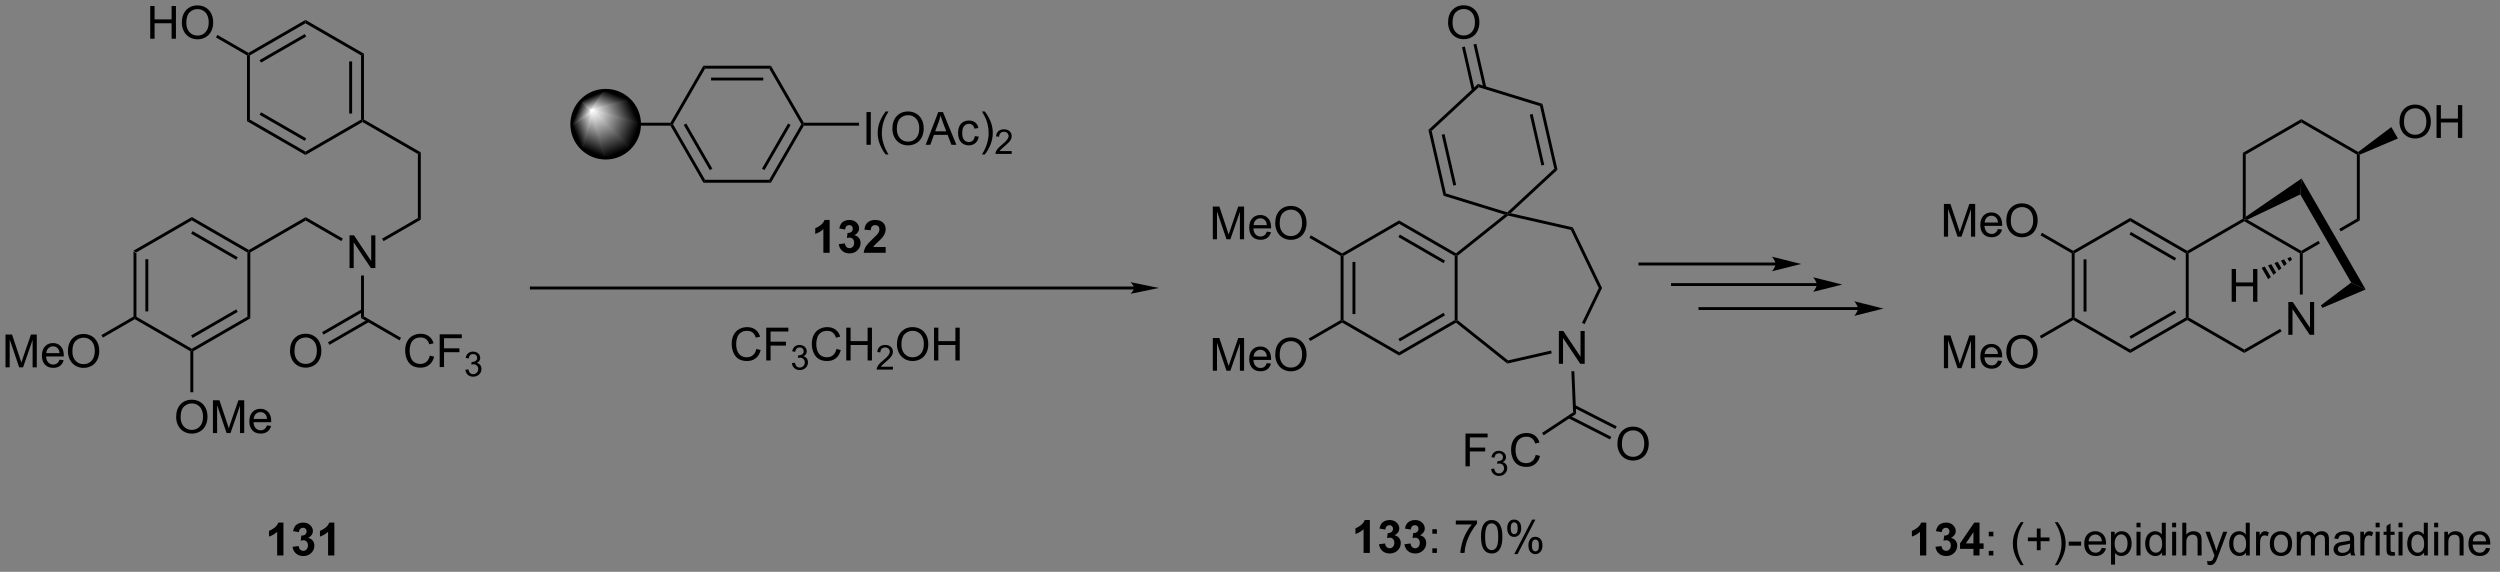 <?xml version="1.0" encoding="UTF-8"?>
<!DOCTYPE svg PUBLIC '-//W3C//DTD SVG 1.0//EN'
          'http://www.w3.org/TR/2001/REC-SVG-20010904/DTD/svg10.dtd'>
<svg stroke-dasharray="none" shape-rendering="auto" xmlns="http://www.w3.org/2000/svg" font-family="'Dialog'" text-rendering="auto" width="599" fill-opacity="1" color-interpolation="auto" color-rendering="auto" preserveAspectRatio="xMidYMid meet" font-size="12px" viewBox="0 0 599 137" fill="black" xmlns:xlink="http://www.w3.org/1999/xlink" stroke="black" image-rendering="auto" stroke-miterlimit="10" stroke-linecap="square" stroke-linejoin="miter" font-style="normal" stroke-width="1" height="137" stroke-dashoffset="0" font-weight="normal" stroke-opacity="1"
><rect x="0" y="0" width="599" height="137" fill="#808080" stroke="none"/><!--Generated by the Batik Graphics2D SVG Generator--><defs id="genericDefs"
  /><g
  ><defs id="defs1"
    ><linearGradient x1="133.252" x2="130.669" gradientUnits="userSpaceOnUse" y1="157.762" y2="163.997" id="gradient1" color-interpolation="sRGB" spreadMethod="pad"
      ><stop stop-color="white" offset="0%"
        /><stop stop-color="black" offset="100%"
      /></linearGradient
      ><linearGradient x1="133.252" x2="130.669" gradientUnits="userSpaceOnUse" y1="157.762" y2="163.997" id="gradient2" color-interpolation="sRGB" spreadMethod="pad"
      ><stop stop-color="white" offset="0%"
        /><stop stop-color="black" offset="100%"
      /></linearGradient
      ><linearGradient x1="133.252" x2="129.384" gradientUnits="userSpaceOnUse" y1="157.762" y2="159.364" id="gradient3" color-interpolation="sRGB" spreadMethod="pad"
      ><stop stop-color="white" offset="0%"
        /><stop stop-color="black" offset="100%"
      /></linearGradient
      ><linearGradient x1="133.252" x2="129.384" gradientUnits="userSpaceOnUse" y1="157.762" y2="159.364" id="gradient4" color-interpolation="sRGB" spreadMethod="pad"
      ><stop stop-color="white" offset="0%"
        /><stop stop-color="black" offset="100%"
      /></linearGradient
      ><linearGradient x1="133.252" x2="131.058" gradientUnits="userSpaceOnUse" y1="157.762" y2="156.854" id="gradient5" color-interpolation="sRGB" spreadMethod="pad"
      ><stop stop-color="white" offset="0%"
        /><stop stop-color="black" offset="100%"
      /></linearGradient
      ><linearGradient x1="133.252" x2="131.058" gradientUnits="userSpaceOnUse" y1="157.762" y2="156.854" id="gradient6" color-interpolation="sRGB" spreadMethod="pad"
      ><stop stop-color="white" offset="0%"
        /><stop stop-color="black" offset="100%"
      /></linearGradient
      ><linearGradient x1="133.252" x2="132.343" gradientUnits="userSpaceOnUse" y1="157.762" y2="155.568" id="gradient7" color-interpolation="sRGB" spreadMethod="pad"
      ><stop stop-color="white" offset="0%"
        /><stop stop-color="black" offset="100%"
      /></linearGradient
      ><linearGradient x1="133.252" x2="132.343" gradientUnits="userSpaceOnUse" y1="157.762" y2="155.568" id="gradient8" color-interpolation="sRGB" spreadMethod="pad"
      ><stop stop-color="white" offset="0%"
        /><stop stop-color="black" offset="100%"
      /></linearGradient
      ><linearGradient x1="133.252" x2="134.854" gradientUnits="userSpaceOnUse" y1="157.762" y2="153.895" id="gradient9" color-interpolation="sRGB" spreadMethod="pad"
      ><stop stop-color="white" offset="0%"
        /><stop stop-color="black" offset="100%"
      /></linearGradient
      ><linearGradient x1="133.252" x2="134.854" gradientUnits="userSpaceOnUse" y1="157.762" y2="153.895" id="gradient10" color-interpolation="sRGB" spreadMethod="pad"
      ><stop stop-color="white" offset="0%"
        /><stop stop-color="black" offset="100%"
      /></linearGradient
      ><linearGradient x1="133.252" x2="139.486" gradientUnits="userSpaceOnUse" y1="157.762" y2="155.18" id="gradient11" color-interpolation="sRGB" spreadMethod="pad"
      ><stop stop-color="white" offset="0%"
        /><stop stop-color="black" offset="100%"
      /></linearGradient
      ><linearGradient x1="133.252" x2="139.486" gradientUnits="userSpaceOnUse" y1="157.762" y2="155.18" id="gradient12" color-interpolation="sRGB" spreadMethod="pad"
      ><stop stop-color="white" offset="0%"
        /><stop stop-color="black" offset="100%"
      /></linearGradient
      ><linearGradient x1="133.252" x2="141.16" gradientUnits="userSpaceOnUse" y1="157.762" y2="161.038" id="gradient13" color-interpolation="sRGB" spreadMethod="pad"
      ><stop stop-color="white" offset="0%"
        /><stop stop-color="black" offset="100%"
      /></linearGradient
      ><linearGradient x1="133.252" x2="141.16" gradientUnits="userSpaceOnUse" y1="157.762" y2="161.038" id="gradient14" color-interpolation="sRGB" spreadMethod="pad"
      ><stop stop-color="white" offset="0%"
        /><stop stop-color="black" offset="100%"
      /></linearGradient
      ><linearGradient x1="133.252" x2="136.527" gradientUnits="userSpaceOnUse" y1="157.762" y2="165.671" id="gradient15" color-interpolation="sRGB" spreadMethod="pad"
      ><stop stop-color="white" offset="0%"
        /><stop stop-color="black" offset="100%"
      /></linearGradient
      ><linearGradient x1="133.252" x2="136.527" gradientUnits="userSpaceOnUse" y1="157.762" y2="165.671" id="gradient16" color-interpolation="sRGB" spreadMethod="pad"
      ><stop stop-color="white" offset="0%"
        /><stop stop-color="black" offset="100%"
      /></linearGradient
      ><clipPath clipPathUnits="userSpaceOnUse" id="clipPath1"
      ><path d="M2.139 1.598 L450.81 1.598 L450.81 104.234 L2.139 104.234 L2.139 1.598 Z"
      /></clipPath
      ><clipPath clipPathUnits="userSpaceOnUse" id="clipPath2"
      ><path d="M29.759 138.375 L29.759 238.156 L465.955 238.156 L465.955 138.375 Z"
      /></clipPath
      ><clipPath clipPathUnits="userSpaceOnUse" id="clipPath3"
      ><path d="M135.619 154.212 C132.351 154.212 129.701 156.861 129.701 160.129 C129.701 163.398 132.351 166.047 135.619 166.047 C138.887 166.047 141.537 163.398 141.537 160.129 C141.537 156.861 138.887 154.212 135.619 154.212 Z"
      /></clipPath
    ></defs
    ><g transform="scale(1.333,1.333) translate(-2.139,-1.598) matrix(1.029,0,0,1.029,-28.47,-140.734)"
    ><path d="M53.068 182.25 L53.578 182.545 L53.578 193.759 L53.323 193.906 L53.068 193.759 ZM55.14 183.593 L55.14 192.71 L55.65 192.71 L55.65 183.593 Z" stroke="none" clip-path="url(#clipPath2)"
    /></g
    ><g transform="matrix(1.371,0,0,1.371,-40.813,-189.776)"
    ><path d="M53.323 194.201 L53.323 193.906 L53.578 193.759 L63.29 199.366 L63.29 199.66 L63.035 199.808 Z" stroke="none" clip-path="url(#clipPath2)"
    /></g
    ><g transform="matrix(1.371,0,0,1.371,-40.813,-189.776)"
    ><path d="M63.545 199.808 L63.29 199.66 L63.29 199.366 L73.002 193.759 L73.512 194.053 ZM63.418 197.489 L71.313 192.931 L71.058 192.489 L63.163 197.048 Z" stroke="none" clip-path="url(#clipPath2)"
    /></g
    ><g transform="matrix(1.371,0,0,1.371,-40.813,-189.776)"
    ><path d="M73.512 194.053 L73.002 193.759 L73.002 182.545 L73.257 182.397 L73.512 182.545 Z" stroke="none" clip-path="url(#clipPath2)"
    /></g
    ><g transform="matrix(1.371,0,0,1.371,-40.813,-189.776)"
    ><path d="M73.257 182.103 L73.257 182.397 L73.002 182.545 L63.29 176.938 L63.29 176.349 ZM71.313 183.373 L63.418 178.814 L63.163 179.256 L71.058 183.814 Z" stroke="none" clip-path="url(#clipPath2)"
    /></g
    ><g transform="matrix(1.371,0,0,1.371,-40.813,-189.776)"
    ><path d="M63.29 176.349 L63.29 176.938 L53.578 182.545 L53.068 182.25 Z" stroke="none" clip-path="url(#clipPath2)"
    /></g
    ><g transform="matrix(1.371,0,0,1.371,-40.813,-189.776)"
    ><path d="M30.731 202.615 L30.731 196.889 L31.872 196.889 L33.228 200.944 Q33.416 201.509 33.502 201.79 Q33.598 201.477 33.806 200.873 L35.176 196.889 L36.197 196.889 L36.197 202.615 L35.465 202.615 L35.465 197.821 L33.801 202.615 L33.119 202.615 L31.463 197.74 L31.463 202.615 L30.731 202.615 ZM40.168 201.28 L40.895 201.368 Q40.723 202.006 40.257 202.358 Q39.793 202.709 39.072 202.709 Q38.16 202.709 37.627 202.149 Q37.095 201.587 37.095 200.576 Q37.095 199.53 37.635 198.951 Q38.174 198.373 39.033 198.373 Q39.864 198.373 40.39 198.941 Q40.918 199.506 40.918 200.532 Q40.918 200.595 40.916 200.72 L37.822 200.72 Q37.861 201.405 38.207 201.769 Q38.556 202.131 39.075 202.131 Q39.463 202.131 39.736 201.928 Q40.01 201.725 40.168 201.28 ZM37.861 200.141 L40.176 200.141 Q40.129 199.618 39.91 199.358 Q39.575 198.951 39.041 198.951 Q38.556 198.951 38.226 199.277 Q37.895 199.6 37.861 200.141 ZM41.638 199.826 Q41.638 198.399 42.404 197.595 Q43.17 196.787 44.381 196.787 Q45.172 196.787 45.808 197.167 Q46.446 197.545 46.779 198.222 Q47.115 198.899 47.115 199.759 Q47.115 200.631 46.763 201.319 Q46.412 202.006 45.766 202.36 Q45.123 202.714 44.375 202.714 Q43.568 202.714 42.93 202.324 Q42.295 201.93 41.967 201.256 Q41.638 200.579 41.638 199.826 ZM42.42 199.837 Q42.42 200.873 42.974 201.47 Q43.532 202.063 44.373 202.063 Q45.227 202.063 45.779 201.462 Q46.334 200.86 46.334 199.756 Q46.334 199.055 46.097 198.535 Q45.86 198.014 45.404 197.727 Q44.951 197.438 44.383 197.438 Q43.578 197.438 42.998 197.993 Q42.42 198.545 42.42 199.837 Z" stroke="none" clip-path="url(#clipPath2)"
    /></g
    ><g transform="matrix(1.371,0,0,1.371,-40.813,-189.776)"
    ><path d="M53.068 193.759 L53.323 193.906 L53.323 194.201 L47.746 197.421 L47.49 196.979 Z" stroke="none" clip-path="url(#clipPath2)"
    /></g
    ><g transform="matrix(1.371,0,0,1.371,-40.813,-189.776)"
    ><path d="M60.553 211.315 Q60.553 209.888 61.319 209.083 Q62.084 208.276 63.295 208.276 Q64.087 208.276 64.722 208.656 Q65.36 209.034 65.694 209.711 Q66.03 210.388 66.03 211.247 Q66.03 212.12 65.678 212.807 Q65.326 213.495 64.681 213.849 Q64.037 214.203 63.29 214.203 Q62.483 214.203 61.845 213.812 Q61.209 213.419 60.881 212.745 Q60.553 212.068 60.553 211.315 ZM61.334 211.326 Q61.334 212.362 61.889 212.958 Q62.446 213.552 63.287 213.552 Q64.142 213.552 64.694 212.951 Q65.248 212.349 65.248 211.245 Q65.248 210.544 65.011 210.023 Q64.774 209.502 64.319 209.216 Q63.865 208.927 63.298 208.927 Q62.493 208.927 61.912 209.482 Q61.334 210.034 61.334 211.326 ZM66.981 214.104 L66.981 208.377 L68.122 208.377 L69.479 212.432 Q69.666 212.997 69.752 213.279 Q69.849 212.966 70.057 212.362 L71.427 208.377 L72.448 208.377 L72.448 214.104 L71.716 214.104 L71.716 209.31 L70.052 214.104 L69.369 214.104 L67.713 209.229 L67.713 214.104 L66.981 214.104 ZM76.419 212.768 L77.145 212.857 Q76.974 213.495 76.507 213.846 Q76.044 214.198 75.323 214.198 Q74.411 214.198 73.877 213.638 Q73.346 213.076 73.346 212.065 Q73.346 211.018 73.885 210.44 Q74.424 209.862 75.284 209.862 Q76.114 209.862 76.64 210.43 Q77.169 210.995 77.169 212.021 Q77.169 212.083 77.166 212.208 L74.073 212.208 Q74.112 212.893 74.458 213.258 Q74.807 213.62 75.325 213.62 Q75.713 213.62 75.987 213.417 Q76.26 213.214 76.419 212.768 ZM74.112 211.63 L76.427 211.63 Q76.38 211.107 76.161 210.846 Q75.825 210.44 75.291 210.44 Q74.807 210.44 74.476 210.766 Q74.145 211.089 74.112 211.63 Z" stroke="none" clip-path="url(#clipPath2)"
    /></g
    ><g transform="matrix(1.371,0,0,1.371,-40.813,-189.776)"
    ><path d="M63.035 199.808 L63.29 199.66 L63.545 199.808 L63.545 206.974 L63.035 206.974 Z" stroke="none" clip-path="url(#clipPath2)"
    /></g
    ><g transform="matrix(1.371,0,0,1.371,-40.813,-189.776)"
    ><path d="M73.512 182.545 L73.257 182.397 L73.257 182.103 L83.189 176.369 L83.189 176.958 Z" stroke="none" clip-path="url(#clipPath2)"
    /></g
    ><g transform="matrix(1.371,0,0,1.371,-40.813,-189.776)"
    ><path d="M90.856 185.272 L90.856 179.546 L91.634 179.546 L94.642 184.041 L94.642 179.546 L95.369 179.546 L95.369 185.272 L94.59 185.272 L91.582 180.772 L91.582 185.272 L90.856 185.272 Z" stroke="none" clip-path="url(#clipPath2)"
    /></g
    ><g transform="matrix(1.371,0,0,1.371,-40.813,-189.776)"
    ><path d="M83.189 176.958 L83.189 176.369 L89.679 180.116 L89.424 180.558 Z" stroke="none" clip-path="url(#clipPath2)"
    /></g
    ><g transform="matrix(1.371,0,0,1.371,-40.813,-189.776)"
    ><path d="M96.803 180.566 L96.548 180.125 L102.798 176.516 L103.308 176.81 Z" stroke="none" clip-path="url(#clipPath2)"
    /></g
    ><g transform="matrix(1.371,0,0,1.371,-40.813,-189.776)"
    ><path d="M92.866 186.576 L93.376 186.576 L93.376 193.719 L92.866 194.013 Z" stroke="none" clip-path="url(#clipPath2)"
    /></g
    ><g transform="matrix(1.371,0,0,1.371,-40.813,-189.776)"
    ><path d="M104.882 200.568 L105.639 200.758 Q105.402 201.693 104.783 202.185 Q104.163 202.674 103.269 202.674 Q102.343 202.674 101.762 202.297 Q101.184 201.919 100.879 201.206 Q100.577 200.49 100.577 199.669 Q100.577 198.773 100.918 198.109 Q101.262 197.443 101.892 197.096 Q102.522 196.75 103.28 196.75 Q104.139 196.75 104.725 197.188 Q105.311 197.625 105.543 198.419 L104.796 198.594 Q104.598 197.969 104.218 197.685 Q103.84 197.398 103.264 197.398 Q102.606 197.398 102.16 197.716 Q101.718 198.031 101.538 198.565 Q101.358 199.099 101.358 199.664 Q101.358 200.396 101.572 200.94 Q101.785 201.484 102.233 201.755 Q102.684 202.023 103.207 202.023 Q103.843 202.023 104.283 201.656 Q104.725 201.289 104.882 200.568 ZM106.612 202.576 L106.612 196.849 L110.477 196.849 L110.477 197.523 L107.37 197.523 L107.37 199.297 L110.057 199.297 L110.057 199.974 L107.37 199.974 L107.37 202.576 L106.612 202.576 Z" stroke="none" clip-path="url(#clipPath2)"
    /></g
    ><g transform="matrix(1.371,0,0,1.371,-40.813,-189.776)"
    ><path d="M111.094 203.041 L111.622 202.97 Q111.714 203.42 111.93 203.617 Q112.149 203.814 112.464 203.814 Q112.835 203.814 113.091 203.556 Q113.348 203.299 113.348 202.918 Q113.348 202.554 113.11 202.32 Q112.874 202.084 112.507 202.084 Q112.358 202.084 112.135 202.142 L112.194 201.679 Q112.247 201.685 112.278 201.685 Q112.616 201.685 112.885 201.51 Q113.155 201.334 113.155 200.966 Q113.155 200.678 112.958 200.488 Q112.762 200.297 112.452 200.297 Q112.143 200.297 111.938 200.49 Q111.733 200.683 111.674 201.07 L111.147 200.976 Q111.245 200.445 111.587 200.154 Q111.93 199.863 112.44 199.863 Q112.792 199.863 113.087 200.013 Q113.383 200.164 113.54 200.425 Q113.696 200.685 113.696 200.978 Q113.696 201.257 113.546 201.486 Q113.397 201.715 113.104 201.849 Q113.485 201.937 113.696 202.215 Q113.907 202.49 113.907 202.906 Q113.907 203.469 113.497 203.861 Q113.087 204.252 112.46 204.252 Q111.895 204.252 111.52 203.916 Q111.147 203.578 111.094 203.041 Z" stroke="none" clip-path="url(#clipPath2)"
    /></g
    ><g transform="matrix(1.371,0,0,1.371,-40.813,-189.776)"
    ><path d="M92.866 194.013 L93.376 193.719 L99.854 197.459 L99.599 197.901 Z" stroke="none" clip-path="url(#clipPath2)"
    /></g
    ><g transform="matrix(1.371,0,0,1.371,-40.813,-189.776)"
    ><path d="M80.452 199.786 Q80.452 198.359 81.218 197.555 Q81.983 196.747 83.194 196.747 Q83.986 196.747 84.621 197.128 Q85.259 197.505 85.593 198.182 Q85.929 198.859 85.929 199.719 Q85.929 200.591 85.577 201.279 Q85.225 201.966 84.58 202.32 Q83.936 202.674 83.189 202.674 Q82.382 202.674 81.744 202.284 Q81.108 201.891 80.78 201.216 Q80.452 200.539 80.452 199.786 ZM81.233 199.797 Q81.233 200.833 81.788 201.43 Q82.345 202.023 83.186 202.023 Q84.041 202.023 84.593 201.422 Q85.147 200.82 85.147 199.716 Q85.147 199.016 84.91 198.495 Q84.673 197.974 84.218 197.688 Q83.764 197.398 83.197 197.398 Q82.392 197.398 81.811 197.953 Q81.233 198.505 81.233 199.797 Z" stroke="none" clip-path="url(#clipPath2)"
    /></g
    ><g transform="matrix(1.371,0,0,1.371,-40.813,-189.776)"
    ><path d="M92.994 192.453 L86.056 196.459 L86.311 196.901 L93.249 192.895 ZM94.026 194.241 L87.088 198.247 L87.343 198.689 L94.281 194.683 Z" stroke="none" clip-path="url(#clipPath2)"
    /></g
    ><g transform="matrix(1.371,0,0,1.371,-40.813,-189.776)"
    ><path d="M103.308 176.81 L102.798 176.516 L102.798 165.342 L103.308 165.047 Z" stroke="none" clip-path="url(#clipPath2)"
    /></g
    ><g transform="matrix(1.371,0,0,1.371,-40.813,-189.776)"
    ><path d="M103.308 165.047 L102.798 165.342 L93.121 159.755 L93.121 159.46 L93.376 159.313 Z" stroke="none" clip-path="url(#clipPath2)"
    /></g
    ><g transform="matrix(1.371,0,0,1.371,-40.813,-189.776)"
    ><path d="M93.376 159.313 L93.121 159.46 L92.866 159.313 L92.866 148.099 L93.376 147.804 ZM91.305 158.264 L91.305 149.147 L90.794 149.147 L90.794 158.264 Z" stroke="none" clip-path="url(#clipPath2)"
    /></g
    ><g transform="matrix(1.371,0,0,1.371,-40.813,-189.776)"
    ><path d="M93.376 147.804 L92.866 148.099 L83.154 142.492 L83.154 141.902 Z" stroke="none" clip-path="url(#clipPath2)"
    /></g
    ><g transform="matrix(1.371,0,0,1.371,-40.813,-189.776)"
    ><path d="M83.154 141.902 L83.154 142.492 L73.443 148.099 L73.188 147.951 L73.188 147.657 ZM83.027 144.368 L75.132 148.926 L75.387 149.368 L83.282 144.81 Z" stroke="none" clip-path="url(#clipPath2)"
    /></g
    ><g transform="matrix(1.371,0,0,1.371,-40.813,-189.776)"
    ><path d="M72.933 148.099 L73.188 147.951 L73.443 148.099 L73.443 159.313 L72.933 159.607 Z" stroke="none" clip-path="url(#clipPath2)"
    /></g
    ><g transform="matrix(1.371,0,0,1.371,-40.813,-189.776)"
    ><path d="M72.933 159.607 L73.443 159.313 L83.154 164.92 L83.154 165.509 ZM75.132 158.485 L83.027 163.043 L83.282 162.601 L75.387 158.043 Z" stroke="none" clip-path="url(#clipPath2)"
    /></g
    ><g transform="matrix(1.371,0,0,1.371,-40.813,-189.776)"
    ><path d="M83.154 165.509 L83.154 164.92 L92.866 159.313 L93.121 159.46 L93.121 159.755 Z" stroke="none" clip-path="url(#clipPath2)"
    /></g
    ><g transform="matrix(1.371,0,0,1.371,-40.813,-189.776)"
    ><path d="M56.025 145.192 L56.025 139.465 L56.783 139.465 L56.783 141.817 L59.759 141.817 L59.759 139.465 L60.517 139.465 L60.517 145.192 L59.759 145.192 L59.759 142.492 L56.783 142.492 L56.783 145.192 L56.025 145.192 ZM61.55 142.403 Q61.55 140.976 62.315 140.171 Q63.081 139.364 64.292 139.364 Q65.084 139.364 65.719 139.744 Q66.357 140.122 66.69 140.799 Q67.026 141.476 67.026 142.335 Q67.026 143.208 66.675 143.895 Q66.323 144.583 65.677 144.937 Q65.034 145.291 64.287 145.291 Q63.48 145.291 62.841 144.9 Q62.206 144.507 61.878 143.833 Q61.55 143.155 61.55 142.403 ZM62.331 142.413 Q62.331 143.45 62.886 144.046 Q63.443 144.64 64.284 144.64 Q65.138 144.64 65.69 144.038 Q66.245 143.437 66.245 142.333 Q66.245 141.632 66.008 141.111 Q65.771 140.59 65.315 140.304 Q64.862 140.015 64.295 140.015 Q63.49 140.015 62.909 140.57 Q62.331 141.122 62.331 142.413 Z" stroke="none" clip-path="url(#clipPath2)"
    /></g
    ><g transform="matrix(1.371,0,0,1.371,-40.813,-189.776)"
    ><path d="M73.188 147.657 L73.188 147.951 L72.933 148.099 L67.511 144.968 L67.766 144.526 Z" stroke="none" clip-path="url(#clipPath2)"
    /></g
    ><g transform="matrix(1.371,0,0,1.371,-40.813,-189.776)"
    ><path d="M227.953 188.496 L122.632 188.496 L122.376 188.496 L122.376 189.006 L122.632 189.006 L227.953 189.006 L228.208 189.006 L228.208 188.496 L227.953 188.496 ZM232.3 188.751 L227.331 187.731 C227.331 187.731 227.953 188.305 227.953 188.751 C227.953 189.197 227.331 189.772 227.331 189.772 Z" stroke="none" clip-path="url(#clipPath2)"
    /></g
    ><g transform="matrix(1.371,0,0,1.371,-40.813,-189.776)"
    ><path d="M264.06 183.144 L264.315 182.997 L264.571 183.144 L264.571 194.358 L264.315 194.506 L264.06 194.358 ZM266.132 184.193 L266.132 193.31 L266.642 193.31 L266.642 184.193 Z" stroke="none" clip-path="url(#clipPath2)"
    /></g
    ><g transform="matrix(1.371,0,0,1.371,-40.813,-189.776)"
    ><path d="M264.315 194.8 L264.315 194.506 L264.571 194.358 L274.282 199.965 L274.282 200.554 Z" stroke="none" clip-path="url(#clipPath2)"
    /></g
    ><g transform="matrix(1.371,0,0,1.371,-40.813,-189.776)"
    ><path d="M274.282 200.554 L274.282 199.965 L283.994 194.358 L284.249 194.506 L284.226 194.813 ZM274.41 198.089 L282.305 193.53 L282.05 193.089 L274.155 197.647 Z" stroke="none" clip-path="url(#clipPath2)"
    /></g
    ><g transform="matrix(1.371,0,0,1.371,-40.813,-189.776)"
    ><path d="M284.504 194.383 L284.249 194.506 L283.994 194.358 L283.994 183.144 L284.249 182.997 L284.504 183.12 Z" stroke="none" clip-path="url(#clipPath2)"
    /></g
    ><g transform="matrix(1.371,0,0,1.371,-40.813,-189.776)"
    ><path d="M284.226 182.689 L284.249 182.997 L283.994 183.144 L274.282 177.537 L274.282 176.948 ZM282.305 183.972 L274.41 179.414 L274.155 179.856 L282.05 184.414 Z" stroke="none" clip-path="url(#clipPath2)"
    /></g
    ><g transform="matrix(1.371,0,0,1.371,-40.813,-189.776)"
    ><path d="M274.282 176.948 L274.282 177.537 L264.571 183.144 L264.315 182.997 L264.315 182.702 Z" stroke="none" clip-path="url(#clipPath2)"
    /></g
    ><g transform="matrix(1.371,0,0,1.371,-40.813,-189.776)"
    ><path d="M302.201 201.995 L302.201 196.268 L302.98 196.268 L305.988 200.763 L305.988 196.268 L306.714 196.268 L306.714 201.995 L305.936 201.995 L302.928 197.495 L302.928 201.995 L302.201 201.995 Z" stroke="none" clip-path="url(#clipPath2)"
    /></g
    ><g transform="matrix(1.371,0,0,1.371,-40.813,-189.776)"
    ><path d="M284.226 194.813 L284.249 194.506 L284.504 194.383 L293.31 201.405 L293.184 201.957 Z" stroke="none" clip-path="url(#clipPath2)"
    /></g
    ><g transform="matrix(1.371,0,0,1.371,-40.813,-189.776)"
    ><path d="M293.184 201.957 L293.31 201.405 L300.841 199.686 L300.954 200.184 Z" stroke="none" clip-path="url(#clipPath2)"
    /></g
    ><g transform="matrix(1.371,0,0,1.371,-40.813,-189.776)"
    ><path d="M306.702 195.067 L306.242 194.846 L309.177 188.751 L309.744 188.751 Z" stroke="none" clip-path="url(#clipPath2)"
    /></g
    ><g transform="matrix(1.371,0,0,1.371,-40.813,-189.776)"
    ><path d="M309.744 188.751 L309.177 188.751 L304.29 178.604 L304.644 178.161 Z" stroke="none" clip-path="url(#clipPath2)"
    /></g
    ><g transform="matrix(1.371,0,0,1.371,-40.813,-189.776)"
    ><path d="M304.644 178.161 L304.29 178.604 L293.31 176.097 L293.247 175.821 L293.774 175.68 Z" stroke="none" clip-path="url(#clipPath2)"
    /></g
    ><g transform="matrix(1.371,0,0,1.371,-40.813,-189.776)"
    ><path d="M292.71 175.923 L293.247 175.821 L293.31 176.097 L284.504 183.12 L284.249 182.997 L284.226 182.689 Z" stroke="none" clip-path="url(#clipPath2)"
    /></g
    ><g transform="matrix(1.371,0,0,1.371,-40.813,-189.776)"
    ><path d="M293.774 175.68 L293.247 175.821 L293.181 175.534 L301.402 167.907 L301.965 168.08 Z" stroke="none" clip-path="url(#clipPath2)"
    /></g
    ><g transform="matrix(1.371,0,0,1.371,-40.813,-189.776)"
    ><path d="M301.965 168.08 L301.402 167.907 L298.906 156.974 L299.338 156.573 ZM299.646 167.232 L297.618 158.344 L297.12 158.457 L299.149 167.345 Z" stroke="none" clip-path="url(#clipPath2)"
    /></g
    ><g transform="matrix(1.371,0,0,1.371,-40.813,-189.776)"
    ><path d="M299.338 156.573 L298.906 156.974 L288.191 153.668 L288.06 153.094 Z" stroke="none" clip-path="url(#clipPath2)"
    /></g
    ><g transform="matrix(1.371,0,0,1.371,-40.813,-189.776)"
    ><path d="M288.06 153.094 L288.191 153.668 L279.97 161.296 L279.407 161.122 Z" stroke="none" clip-path="url(#clipPath2)"
    /></g
    ><g transform="matrix(1.371,0,0,1.371,-40.813,-189.776)"
    ><path d="M279.407 161.122 L279.97 161.296 L282.466 172.229 L282.034 172.629 ZM281.726 161.971 L283.754 170.859 L284.252 170.745 L282.223 161.857 Z" stroke="none" clip-path="url(#clipPath2)"
    /></g
    ><g transform="matrix(1.371,0,0,1.371,-40.813,-189.776)"
    ><path d="M282.034 172.629 L282.466 172.229 L293.181 175.534 L293.247 175.821 L292.71 175.923 Z" stroke="none" clip-path="url(#clipPath2)"
    /></g
    ><g transform="matrix(1.371,0,0,1.371,-40.813,-189.776)"
    ><path d="M282.836 142.386 Q282.836 140.959 283.602 140.154 Q284.367 139.347 285.578 139.347 Q286.37 139.347 287.005 139.727 Q287.643 140.105 287.977 140.782 Q288.313 141.459 288.313 142.318 Q288.313 143.19 287.961 143.878 Q287.61 144.565 286.964 144.92 Q286.32 145.274 285.573 145.274 Q284.766 145.274 284.128 144.883 Q283.492 144.49 283.164 143.815 Q282.836 143.138 282.836 142.386 ZM283.617 142.396 Q283.617 143.433 284.172 144.029 Q284.729 144.623 285.57 144.623 Q286.425 144.623 286.977 144.021 Q287.531 143.42 287.531 142.315 Q287.531 141.615 287.294 141.094 Q287.057 140.573 286.602 140.287 Q286.149 139.998 285.581 139.998 Q284.776 139.998 284.195 140.553 Q283.617 141.105 283.617 142.396 Z" stroke="none" clip-path="url(#clipPath2)"
    /></g
    ><g transform="matrix(1.371,0,0,1.371,-40.813,-189.776)"
    ><path d="M289.513 153.676 L287.781 146.086 L287.283 146.2 L289.015 153.789 ZM287.5 154.135 L285.768 146.546 L285.27 146.659 L287.003 154.249 Z" stroke="none" clip-path="url(#clipPath2)"
    /></g
    ><g transform="matrix(1.371,0,0,1.371,-40.813,-189.776)"
    ><path d="M241.723 180.238 L241.723 174.511 L242.864 174.511 L244.22 178.566 Q244.408 179.131 244.494 179.412 Q244.59 179.1 244.799 178.495 L246.168 174.511 L247.189 174.511 L247.189 180.238 L246.458 180.238 L246.458 175.443 L244.793 180.238 L244.111 180.238 L242.455 175.363 L242.455 180.238 L241.723 180.238 ZM251.161 178.902 L251.887 178.99 Q251.715 179.628 251.249 179.98 Q250.786 180.331 250.064 180.331 Q249.153 180.331 248.619 179.771 Q248.088 179.209 248.088 178.198 Q248.088 177.152 248.627 176.573 Q249.166 175.995 250.025 175.995 Q250.856 175.995 251.382 176.563 Q251.911 177.128 251.911 178.154 Q251.911 178.217 251.908 178.342 L248.814 178.342 Q248.853 179.027 249.2 179.391 Q249.549 179.753 250.067 179.753 Q250.455 179.753 250.728 179.55 Q251.002 179.347 251.161 178.902 ZM248.853 177.763 L251.168 177.763 Q251.122 177.24 250.903 176.98 Q250.567 176.573 250.033 176.573 Q249.549 176.573 249.218 176.899 Q248.887 177.222 248.853 177.763 ZM252.631 177.448 Q252.631 176.021 253.396 175.217 Q254.162 174.409 255.373 174.409 Q256.165 174.409 256.8 174.79 Q257.438 175.167 257.771 175.844 Q258.107 176.521 258.107 177.381 Q258.107 178.253 257.756 178.941 Q257.404 179.628 256.758 179.982 Q256.115 180.337 255.368 180.337 Q254.56 180.337 253.922 179.946 Q253.287 179.553 252.959 178.878 Q252.631 178.201 252.631 177.448 ZM253.412 177.459 Q253.412 178.495 253.967 179.092 Q254.524 179.685 255.365 179.685 Q256.219 179.685 256.771 179.084 Q257.326 178.482 257.326 177.378 Q257.326 176.678 257.089 176.157 Q256.852 175.636 256.396 175.35 Q255.943 175.06 255.375 175.06 Q254.571 175.06 253.99 175.615 Q253.412 176.167 253.412 177.459 Z" stroke="none" clip-path="url(#clipPath2)"
    /></g
    ><g transform="matrix(1.371,0,0,1.371,-40.813,-189.776)"
    ><path d="M264.315 182.702 L264.315 182.997 L264.06 183.144 L258.603 179.993 L258.858 179.551 Z" stroke="none" clip-path="url(#clipPath2)"
    /></g
    ><g transform="matrix(1.371,0,0,1.371,-40.813,-189.776)"
    ><path d="M241.723 203.215 L241.723 197.488 L242.864 197.488 L244.22 201.543 Q244.408 202.108 244.494 202.389 Q244.59 202.077 244.799 201.473 L246.168 197.488 L247.189 197.488 L247.189 203.215 L246.458 203.215 L246.458 198.421 L244.793 203.215 L244.111 203.215 L242.455 198.34 L242.455 203.215 L241.723 203.215 ZM251.161 201.879 L251.887 201.967 Q251.715 202.605 251.249 202.957 Q250.786 203.309 250.064 203.309 Q249.153 203.309 248.619 202.749 Q248.088 202.186 248.088 201.176 Q248.088 200.129 248.627 199.551 Q249.166 198.973 250.025 198.973 Q250.856 198.973 251.382 199.54 Q251.911 200.105 251.911 201.131 Q251.911 201.194 251.908 201.319 L248.814 201.319 Q248.853 202.004 249.2 202.368 Q249.549 202.73 250.067 202.73 Q250.455 202.73 250.728 202.527 Q251.002 202.324 251.161 201.879 ZM248.853 200.741 L251.168 200.741 Q251.122 200.217 250.903 199.957 Q250.567 199.551 250.033 199.551 Q249.549 199.551 249.218 199.876 Q248.887 200.199 248.853 200.741 ZM252.631 200.426 Q252.631 198.999 253.396 198.194 Q254.162 197.387 255.373 197.387 Q256.165 197.387 256.8 197.767 Q257.438 198.144 257.771 198.822 Q258.107 199.499 258.107 200.358 Q258.107 201.23 257.756 201.918 Q257.404 202.605 256.758 202.96 Q256.115 203.314 255.368 203.314 Q254.56 203.314 253.922 202.923 Q253.287 202.53 252.959 201.855 Q252.631 201.178 252.631 200.426 ZM253.412 200.436 Q253.412 201.473 253.967 202.069 Q254.524 202.663 255.365 202.663 Q256.219 202.663 256.771 202.061 Q257.326 201.46 257.326 200.355 Q257.326 199.655 257.089 199.134 Q256.852 198.613 256.396 198.327 Q255.943 198.038 255.375 198.038 Q254.571 198.038 253.99 198.592 Q253.412 199.144 253.412 200.436 Z" stroke="none" clip-path="url(#clipPath2)"
    /></g
    ><g transform="matrix(1.371,0,0,1.371,-40.813,-189.776)"
    ><path d="M264.06 194.358 L264.315 194.506 L264.315 194.8 L258.738 198.02 L258.483 197.578 Z" stroke="none" clip-path="url(#clipPath2)"
    /></g
    ><g transform="matrix(1.371,0,0,1.371,-40.813,-189.776)"
    ><path d="M152.695 170.351 L152.989 169.841 L164.203 169.841 L164.498 170.351 Z" stroke="none" clip-path="url(#clipPath2)"
    /></g
    ><g transform="matrix(1.371,0,0,1.371,-40.813,-189.776)"
    ><path d="M164.498 170.351 L164.203 169.841 L169.81 160.129 L170.105 160.129 L170.252 160.384 ZM163.375 168.152 L167.934 160.257 L167.492 160.002 L162.934 167.897 Z" stroke="none" clip-path="url(#clipPath2)"
    /></g
    ><g transform="matrix(1.371,0,0,1.371,-40.813,-189.776)"
    ><path d="M170.252 159.874 L170.105 160.129 L169.81 160.129 L164.203 150.418 L164.498 149.907 Z" stroke="none" clip-path="url(#clipPath2)"
    /></g
    ><g transform="matrix(1.371,0,0,1.371,-40.813,-189.776)"
    ><path d="M164.498 149.907 L164.203 150.418 L152.989 150.418 L152.695 149.907 ZM163.155 151.979 L154.038 151.979 L154.038 152.489 L163.155 152.489 Z" stroke="none" clip-path="url(#clipPath2)"
    /></g
    ><g transform="matrix(1.371,0,0,1.371,-40.813,-189.776)"
    ><path d="M152.695 149.907 L152.989 150.418 L147.382 160.129 L147.088 160.129 L146.94 159.874 Z" stroke="none" clip-path="url(#clipPath2)"
    /></g
    ><g transform="matrix(1.371,0,0,1.371,-40.813,-189.776)"
    ><path d="M146.94 160.384 L147.088 160.129 L147.382 160.129 L152.989 169.841 L152.695 170.351 ZM149.259 160.257 L153.817 168.152 L154.259 167.897 L149.701 160.002 Z" stroke="none" clip-path="url(#clipPath2)"
    /></g
    ><g transform="matrix(1.371,0,0,1.371,-40.813,-189.776)"
    ><path d="M146.94 159.874 L147.088 160.129 L146.94 160.384 L135.619 160.384 L135.619 159.874 Z" stroke="none" clip-path="url(#clipPath2)"
    /></g
    ><g transform="matrix(1.371,0,0,1.371,-40.813,-189.776)"
    ><path d="M181.196 163.729 L181.196 158.003 L181.954 158.003 L181.954 163.729 L181.196 163.729 ZM184.544 165.414 Q183.96 164.68 183.557 163.695 Q183.156 162.708 183.156 161.654 Q183.156 160.724 183.458 159.873 Q183.809 158.886 184.544 157.904 L185.046 157.904 Q184.575 158.716 184.421 159.065 Q184.184 159.604 184.046 160.19 Q183.88 160.919 183.88 161.659 Q183.88 163.537 185.046 165.414 L184.544 165.414 ZM185.723 160.94 Q185.723 159.513 186.489 158.708 Q187.255 157.901 188.465 157.901 Q189.257 157.901 189.893 158.281 Q190.531 158.659 190.864 159.336 Q191.2 160.013 191.2 160.873 Q191.2 161.745 190.848 162.432 Q190.497 163.12 189.851 163.474 Q189.208 163.828 188.46 163.828 Q187.653 163.828 187.015 163.438 Q186.38 163.044 186.052 162.37 Q185.723 161.693 185.723 160.94 ZM186.505 160.951 Q186.505 161.987 187.059 162.583 Q187.617 163.177 188.458 163.177 Q189.312 163.177 189.864 162.576 Q190.419 161.974 190.419 160.87 Q190.419 160.169 190.182 159.649 Q189.945 159.128 189.489 158.841 Q189.036 158.552 188.468 158.552 Q187.663 158.552 187.083 159.107 Q186.505 159.659 186.505 160.951 ZM191.545 163.729 L193.745 158.003 L194.563 158.003 L196.907 163.729 L196.042 163.729 L195.376 161.995 L192.98 161.995 L192.352 163.729 L191.545 163.729 ZM193.199 161.378 L195.141 161.378 L194.542 159.792 Q194.269 159.068 194.136 158.604 Q194.027 159.154 193.829 159.698 L193.199 161.378 ZM200.128 162.208 L200.821 162.3 Q200.706 163.013 200.24 163.419 Q199.774 163.823 199.094 163.823 Q198.243 163.823 197.725 163.266 Q197.206 162.708 197.206 161.669 Q197.206 160.998 197.428 160.495 Q197.652 159.99 198.107 159.74 Q198.563 159.487 199.097 159.487 Q199.774 159.487 200.204 159.828 Q200.633 160.169 200.753 160.8 L200.071 160.904 Q199.972 160.487 199.725 160.276 Q199.477 160.065 199.126 160.065 Q198.594 160.065 198.261 160.445 Q197.93 160.826 197.93 161.651 Q197.93 162.487 198.251 162.867 Q198.571 163.245 199.087 163.245 Q199.501 163.245 199.777 162.992 Q200.055 162.737 200.128 162.208 ZM201.883 165.414 L201.378 165.414 Q202.548 163.537 202.548 161.659 Q202.548 160.925 202.378 160.201 Q202.245 159.615 202.008 159.076 Q201.855 158.724 201.378 157.904 L201.883 157.904 Q202.618 158.886 202.969 159.873 Q203.269 160.724 203.269 161.654 Q203.269 162.708 202.865 163.695 Q202.462 164.68 201.883 165.414 Z" stroke="none" clip-path="url(#clipPath2)"
    /></g
    ><g transform="matrix(1.371,0,0,1.371,-40.813,-189.776)"
    ><path d="M206.579 164.821 L206.579 165.329 L203.739 165.329 Q203.734 165.138 203.802 164.962 Q203.91 164.673 204.148 164.392 Q204.388 164.111 204.839 163.741 Q205.538 163.167 205.785 162.831 Q206.031 162.495 206.031 162.196 Q206.031 161.884 205.806 161.669 Q205.583 161.452 205.222 161.452 Q204.841 161.452 204.613 161.681 Q204.384 161.909 204.382 162.314 L203.839 162.259 Q203.896 161.652 204.259 161.335 Q204.622 161.017 205.234 161.017 Q205.853 161.017 206.212 161.361 Q206.573 161.702 206.573 162.208 Q206.573 162.466 206.468 162.716 Q206.363 162.964 206.117 163.239 Q205.872 163.515 205.304 163.995 Q204.829 164.394 204.695 164.536 Q204.56 164.679 204.472 164.821 L206.579 164.821 Z" stroke="none" clip-path="url(#clipPath2)"
    /></g
    ><g transform="matrix(1.371,0,0,1.371,-40.813,-189.776)"
    ><path d="M170.252 160.384 L170.105 160.129 L170.252 159.874 L179.895 159.874 L179.895 160.384 Z" stroke="none" clip-path="url(#clipPath2)"
    /></g
    ><g transform="matrix(1.371,0,0,1.371,-40.813,-189.776)"
    ><path d="M161.948 199.409 L162.706 199.599 Q162.469 200.534 161.849 201.026 Q161.229 201.516 160.336 201.516 Q159.409 201.516 158.828 201.138 Q158.25 200.76 157.945 200.047 Q157.643 199.331 157.643 198.51 Q157.643 197.614 157.984 196.951 Q158.328 196.284 158.958 195.937 Q159.589 195.591 160.346 195.591 Q161.206 195.591 161.792 196.029 Q162.377 196.466 162.609 197.26 L161.862 197.435 Q161.664 196.81 161.284 196.526 Q160.906 196.239 160.331 196.239 Q159.672 196.239 159.226 196.557 Q158.784 196.872 158.604 197.406 Q158.424 197.94 158.424 198.505 Q158.424 199.237 158.638 199.781 Q158.851 200.326 159.299 200.596 Q159.75 200.864 160.273 200.864 Q160.909 200.864 161.349 200.497 Q161.792 200.13 161.948 199.409 ZM163.678 201.417 L163.678 195.69 L167.543 195.69 L167.543 196.364 L164.436 196.364 L164.436 198.138 L167.124 198.138 L167.124 198.815 L164.436 198.815 L164.436 201.417 L163.678 201.417 Z" stroke="none" clip-path="url(#clipPath2)"
    /></g
    ><g transform="matrix(1.371,0,0,1.371,-40.813,-189.776)"
    ><path d="M168.161 201.882 L168.688 201.811 Q168.78 202.261 168.997 202.458 Q169.215 202.655 169.53 202.655 Q169.901 202.655 170.157 202.398 Q170.415 202.14 170.415 201.759 Q170.415 201.395 170.176 201.161 Q169.94 200.925 169.573 200.925 Q169.424 200.925 169.202 200.983 L169.26 200.52 Q169.313 200.526 169.344 200.526 Q169.682 200.526 169.952 200.351 Q170.221 200.175 170.221 199.808 Q170.221 199.519 170.024 199.329 Q169.829 199.138 169.518 199.138 Q169.21 199.138 169.005 199.331 Q168.799 199.524 168.741 199.911 L168.214 199.817 Q168.311 199.286 168.653 198.995 Q168.997 198.704 169.506 198.704 Q169.858 198.704 170.153 198.855 Q170.45 199.005 170.606 199.267 Q170.762 199.526 170.762 199.819 Q170.762 200.099 170.612 200.327 Q170.464 200.556 170.171 200.69 Q170.551 200.778 170.762 201.056 Q170.973 201.331 170.973 201.747 Q170.973 202.31 170.563 202.702 Q170.153 203.093 169.526 203.093 Q168.962 203.093 168.587 202.757 Q168.214 202.419 168.161 201.882 Z" stroke="none" clip-path="url(#clipPath2)"
    /></g
    ><g transform="matrix(1.371,0,0,1.371,-40.813,-189.776)"
    ><path d="M175.949 199.409 L176.707 199.599 Q176.47 200.534 175.85 201.026 Q175.23 201.516 174.337 201.516 Q173.41 201.516 172.829 201.138 Q172.251 200.76 171.946 200.047 Q171.644 199.331 171.644 198.51 Q171.644 197.614 171.985 196.951 Q172.329 196.284 172.959 195.937 Q173.589 195.591 174.347 195.591 Q175.207 195.591 175.793 196.029 Q176.379 196.466 176.61 197.26 L175.863 197.435 Q175.665 196.81 175.285 196.526 Q174.907 196.239 174.332 196.239 Q173.673 196.239 173.227 196.557 Q172.785 196.872 172.605 197.406 Q172.425 197.94 172.425 198.505 Q172.425 199.237 172.639 199.781 Q172.852 200.326 173.3 200.596 Q173.751 200.864 174.274 200.864 Q174.91 200.864 175.35 200.497 Q175.793 200.13 175.949 199.409 ZM177.664 201.417 L177.664 195.69 L178.422 195.69 L178.422 198.042 L181.398 198.042 L181.398 195.69 L182.156 195.69 L182.156 201.417 L181.398 201.417 L181.398 198.716 L178.422 198.716 L178.422 201.417 L177.664 201.417 Z" stroke="none" clip-path="url(#clipPath2)"
    /></g
    ><g transform="matrix(1.371,0,0,1.371,-40.813,-189.776)"
    ><path d="M185.822 202.509 L185.822 203.017 L182.982 203.017 Q182.976 202.825 183.044 202.649 Q183.152 202.36 183.39 202.079 Q183.631 201.798 184.082 201.429 Q184.781 200.855 185.027 200.519 Q185.273 200.183 185.273 199.884 Q185.273 199.571 185.048 199.356 Q184.826 199.14 184.464 199.14 Q184.084 199.14 183.855 199.368 Q183.627 199.597 183.625 200.001 L183.082 199.946 Q183.138 199.339 183.502 199.023 Q183.865 198.704 184.476 198.704 Q185.095 198.704 185.455 199.048 Q185.816 199.39 185.816 199.895 Q185.816 200.153 185.711 200.403 Q185.605 200.651 185.359 200.927 Q185.115 201.202 184.547 201.683 Q184.072 202.081 183.937 202.224 Q183.802 202.366 183.714 202.509 L185.822 202.509 Z" stroke="none" clip-path="url(#clipPath2)"
    /></g
    ><g transform="matrix(1.371,0,0,1.371,-40.813,-189.776)"
    ><path d="M186.525 198.627 Q186.525 197.201 187.291 196.396 Q188.057 195.589 189.268 195.589 Q190.059 195.589 190.695 195.969 Q191.333 196.346 191.666 197.023 Q192.002 197.701 192.002 198.56 Q192.002 199.432 191.65 200.12 Q191.299 200.807 190.653 201.161 Q190.01 201.516 189.262 201.516 Q188.455 201.516 187.817 201.125 Q187.182 200.732 186.853 200.057 Q186.525 199.38 186.525 198.627 ZM187.307 198.638 Q187.307 199.674 187.861 200.271 Q188.418 200.864 189.26 200.864 Q190.114 200.864 190.666 200.263 Q191.221 199.661 191.221 198.557 Q191.221 197.857 190.984 197.336 Q190.747 196.815 190.291 196.529 Q189.838 196.239 189.27 196.239 Q188.465 196.239 187.885 196.794 Q187.307 197.346 187.307 198.638 ZM193.001 201.417 L193.001 195.69 L193.758 195.69 L193.758 198.042 L196.735 198.042 L196.735 195.69 L197.493 195.69 L197.493 201.417 L196.735 201.417 L196.735 198.716 L193.758 198.716 L193.758 201.417 L193.001 201.417 Z" stroke="none" clip-path="url(#clipPath2)"
    /></g
    ><g transform="matrix(1.371,0,0,1.371,-40.813,-189.776)"
    ><path d="M135.619 166.047 C132.351 166.047 129.701 163.398 129.701 160.129 C129.701 156.861 132.351 154.212 135.619 154.212 C138.887 154.212 141.537 156.861 141.537 160.129 C141.537 163.398 138.887 166.047 135.619 166.047" stroke="none" clip-path="url(#clipPath3)"
    /></g
    ><g fill="url(#gradient1)" transform="matrix(1.371,0,0,1.371,-40.813,-189.776)" stroke="url(#gradient1)"
    ><path d="M133.252 157.762 L135.619 166.047 L131.434 164.314 Z" stroke="none" clip-path="url(#clipPath3)"
    /></g
    ><g fill="url(#gradient2)" stroke-width="0.51" transform="matrix(1.371,0,0,1.371,-40.813,-189.776)" stroke-linecap="round" stroke="url(#gradient2)" stroke-linejoin="round"
    ><path fill="none" d="M133.252 157.762 L135.619 166.047 L131.434 164.314 Z" clip-path="url(#clipPath3)"
    /></g
    ><g fill="url(#gradient3)" transform="matrix(1.371,0,0,1.371,-40.813,-189.776)" stroke="url(#gradient3)"
    ><path d="M133.252 157.762 L131.434 164.314 L129.701 160.129 Z" stroke="none" clip-path="url(#clipPath3)"
    /></g
    ><g fill="url(#gradient4)" stroke-width="0.51" transform="matrix(1.371,0,0,1.371,-40.813,-189.776)" stroke-linecap="round" stroke="url(#gradient4)" stroke-linejoin="round"
    ><path fill="none" d="M133.252 157.762 L131.434 164.314 L129.701 160.129 Z" clip-path="url(#clipPath3)"
    /></g
    ><g fill="url(#gradient5)" transform="matrix(1.371,0,0,1.371,-40.813,-189.776)" stroke="url(#gradient5)"
    ><path d="M133.252 157.762 L129.701 160.129 L131.434 155.945 Z" stroke="none" clip-path="url(#clipPath3)"
    /></g
    ><g fill="url(#gradient6)" stroke-width="0.51" transform="matrix(1.371,0,0,1.371,-40.813,-189.776)" stroke-linecap="round" stroke="url(#gradient6)" stroke-linejoin="round"
    ><path fill="none" d="M133.252 157.762 L129.701 160.129 L131.434 155.945 Z" clip-path="url(#clipPath3)"
    /></g
    ><g fill="url(#gradient7)" transform="matrix(1.371,0,0,1.371,-40.813,-189.776)" stroke="url(#gradient7)"
    ><path d="M133.252 157.762 L131.434 155.945 L135.619 154.212 Z" stroke="none" clip-path="url(#clipPath3)"
    /></g
    ><g fill="url(#gradient8)" stroke-width="0.51" transform="matrix(1.371,0,0,1.371,-40.813,-189.776)" stroke-linecap="round" stroke="url(#gradient8)" stroke-linejoin="round"
    ><path fill="none" d="M133.252 157.762 L131.434 155.945 L135.619 154.212 Z" clip-path="url(#clipPath3)"
    /></g
    ><g fill="url(#gradient9)" transform="matrix(1.371,0,0,1.371,-40.813,-189.776)" stroke="url(#gradient9)"
    ><path d="M133.252 157.762 L135.619 154.212 L139.803 155.945 Z" stroke="none" clip-path="url(#clipPath3)"
    /></g
    ><g fill="url(#gradient10)" stroke-width="0.51" transform="matrix(1.371,0,0,1.371,-40.813,-189.776)" stroke-linecap="round" stroke="url(#gradient10)" stroke-linejoin="round"
    ><path fill="none" d="M133.252 157.762 L135.619 154.212 L139.803 155.945 Z" clip-path="url(#clipPath3)"
    /></g
    ><g fill="url(#gradient11)" transform="matrix(1.371,0,0,1.371,-40.813,-189.776)" stroke="url(#gradient11)"
    ><path d="M133.252 157.762 L139.803 155.945 L141.537 160.129 Z" stroke="none" clip-path="url(#clipPath3)"
    /></g
    ><g fill="url(#gradient12)" stroke-width="0.51" transform="matrix(1.371,0,0,1.371,-40.813,-189.776)" stroke-linecap="round" stroke="url(#gradient12)" stroke-linejoin="round"
    ><path fill="none" d="M133.252 157.762 L139.803 155.945 L141.537 160.129 Z" clip-path="url(#clipPath3)"
    /></g
    ><g fill="url(#gradient13)" transform="matrix(1.371,0,0,1.371,-40.813,-189.776)" stroke="url(#gradient13)"
    ><path d="M133.252 157.762 L141.537 160.129 L139.803 164.314 Z" stroke="none" clip-path="url(#clipPath3)"
    /></g
    ><g fill="url(#gradient14)" stroke-width="0.51" transform="matrix(1.371,0,0,1.371,-40.813,-189.776)" stroke-linecap="round" stroke="url(#gradient14)" stroke-linejoin="round"
    ><path fill="none" d="M133.252 157.762 L141.537 160.129 L139.803 164.314 Z" clip-path="url(#clipPath3)"
    /></g
    ><g fill="url(#gradient15)" transform="matrix(1.371,0,0,1.371,-40.813,-189.776)" stroke="url(#gradient15)"
    ><path d="M133.252 157.762 L139.803 164.314 L135.619 166.047 Z" stroke="none" clip-path="url(#clipPath3)"
    /></g
    ><g fill="url(#gradient16)" stroke-width="0.51" transform="matrix(1.371,0,0,1.371,-40.813,-189.776)" stroke-linecap="round" stroke="url(#gradient16)" stroke-linejoin="round"
    ><path fill="none" d="M133.252 157.762 L139.803 164.314 L135.619 166.047 Z" clip-path="url(#clipPath3)"
    /></g
    ><g stroke-width="0.51" transform="matrix(1.371,0,0,1.371,-40.813,-189.776)" stroke-linejoin="round" stroke-linecap="round"
    ><path fill="none" d="M135.619 166.047 C132.351 166.047 129.701 163.398 129.701 160.129 C129.701 156.861 132.351 154.212 135.619 154.212 C138.887 154.212 141.537 156.861 141.537 160.129 C141.537 163.398 138.887 166.047 135.619 166.047" clip-path="url(#clipPath2)"
    /></g
    ><g transform="matrix(1.371,0,0,1.371,-40.813,-189.776)"
    ><path d="M391.827 182.695 L392.083 182.547 L392.338 182.695 L392.338 193.909 L392.083 194.056 L391.827 193.909 ZM393.899 183.743 L393.899 192.86 L394.409 192.86 L394.409 183.743 Z" stroke="none" clip-path="url(#clipPath2)"
    /></g
    ><g transform="matrix(1.371,0,0,1.371,-40.813,-189.776)"
    ><path d="M392.083 194.351 L392.083 194.056 L392.338 193.909 L402.049 199.516 L402.049 200.105 Z" stroke="none" clip-path="url(#clipPath2)"
    /></g
    ><g transform="matrix(1.371,0,0,1.371,-40.813,-189.776)"
    ><path d="M402.049 200.105 L402.049 199.516 L411.761 193.909 L412.016 194.056 L412.016 194.351 ZM402.177 197.639 L410.072 193.081 L409.817 192.639 L401.922 197.197 Z" stroke="none" clip-path="url(#clipPath2)"
    /></g
    ><g transform="matrix(1.371,0,0,1.371,-40.813,-189.776)"
    ><path d="M412.271 193.909 L412.016 194.056 L411.761 193.909 L411.761 182.695 L412.016 182.547 L412.271 182.695 Z" stroke="none" clip-path="url(#clipPath2)"
    /></g
    ><g transform="matrix(1.371,0,0,1.371,-40.813,-189.776)"
    ><path d="M412.016 182.253 L412.016 182.547 L411.761 182.695 L402.049 177.088 L402.049 176.498 ZM410.072 183.522 L402.177 178.964 L401.922 179.406 L409.817 183.964 Z" stroke="none" clip-path="url(#clipPath2)"
    /></g
    ><g transform="matrix(1.371,0,0,1.371,-40.813,-189.776)"
    ><path d="M402.049 176.498 L402.049 177.088 L392.338 182.695 L392.083 182.547 L392.083 182.253 Z" stroke="none" clip-path="url(#clipPath2)"
    /></g
    ><g transform="matrix(1.371,0,0,1.371,-40.813,-189.776)"
    ><path d="M429.684 196.931 L429.684 191.204 L430.463 191.204 L433.471 195.699 L433.471 191.204 L434.197 191.204 L434.197 196.931 L433.418 196.931 L430.411 192.431 L430.411 196.931 L429.684 196.931 Z" stroke="none" clip-path="url(#clipPath2)"
    /></g
    ><g transform="matrix(1.371,0,0,1.371,-40.813,-189.776)"
    ><path d="M412.016 194.351 L412.016 194.056 L412.271 193.909 L421.983 199.516 L421.983 200.105 Z" stroke="none" clip-path="url(#clipPath2)"
    /></g
    ><g transform="matrix(1.371,0,0,1.371,-40.813,-189.776)"
    ><path d="M421.983 200.105 L421.983 199.516 L428.253 195.896 L428.508 196.338 Z" stroke="none" clip-path="url(#clipPath2)"
    /></g
    ><g transform="matrix(1.371,0,0,1.371,-40.813,-189.776)"
    ><path d="M432.205 189.893 L431.695 189.893 L431.695 182.695 L431.95 182.547 L432.205 182.695 Z" stroke="none" clip-path="url(#clipPath2)"
    /></g
    ><g transform="matrix(1.371,0,0,1.371,-40.813,-189.776)"
    ><path d="M431.95 182.253 L431.95 182.547 L431.695 182.695 L421.983 177.088 L421.983 176.793 L422.529 176.814 Z" stroke="none" clip-path="url(#clipPath2)"
    /></g
    ><g transform="matrix(1.371,0,0,1.371,-40.813,-189.776)"
    ><path d="M421.728 176.646 L421.983 176.793 L421.983 177.088 L412.271 182.695 L412.016 182.547 L412.016 182.253 Z" stroke="none" clip-path="url(#clipPath2)"
    /></g
    ><g transform="matrix(1.371,0,0,1.371,-40.813,-189.776)"
    ><path d="M441.661 176.646 L438.588 178.42 L438.588 178.42 L438.843 178.862 L442.172 176.94 L441.661 176.646 ZM434.954 180.518 L431.95 182.253 L431.95 182.547 L432.205 182.695 L435.21 180.96 L435.21 180.96 L434.954 180.518 Z" stroke="none" clip-path="url(#clipPath2)"
    /></g
    ><g transform="matrix(1.371,0,0,1.371,-40.813,-189.776)"
    ><path d="M442.172 176.94 L441.661 176.646 L441.661 165.432 L441.917 165.284 L442.172 165.451 Z" stroke="none" clip-path="url(#clipPath2)"
    /></g
    ><g transform="matrix(1.371,0,0,1.371,-40.813,-189.776)"
    ><path d="M441.9 164.98 L441.917 165.284 L441.661 165.432 L431.95 159.825 L431.95 159.235 Z" stroke="none" clip-path="url(#clipPath2)"
    /></g
    ><g transform="matrix(1.371,0,0,1.371,-40.813,-189.776)"
    ><path d="M431.95 159.235 L431.95 159.825 L422.238 165.432 L421.728 165.137 Z" stroke="none" clip-path="url(#clipPath2)"
    /></g
    ><g transform="matrix(1.371,0,0,1.371,-40.813,-189.776)"
    ><path d="M421.728 165.137 L422.238 165.432 L422.238 176.309 L421.983 176.793 L421.728 176.646 Z" stroke="none" clip-path="url(#clipPath2)"
    /></g
    ><g transform="matrix(1.371,0,0,1.371,-40.813,-189.776)"
    ><path d="M369.49 179.788 L369.49 174.061 L370.631 174.061 L371.988 178.116 Q372.175 178.681 372.261 178.962 Q372.358 178.65 372.566 178.046 L373.936 174.061 L374.956 174.061 L374.956 179.788 L374.225 179.788 L374.225 174.994 L372.561 179.788 L371.878 179.788 L370.222 174.913 L370.222 179.788 L369.49 179.788 ZM378.928 178.452 L379.654 178.541 Q379.483 179.179 379.016 179.53 Q378.553 179.882 377.831 179.882 Q376.92 179.882 376.386 179.322 Q375.855 178.759 375.855 177.749 Q375.855 176.702 376.394 176.124 Q376.933 175.546 377.792 175.546 Q378.623 175.546 379.149 176.113 Q379.678 176.679 379.678 177.705 Q379.678 177.767 379.675 177.892 L376.581 177.892 Q376.62 178.577 376.967 178.941 Q377.316 179.304 377.834 179.304 Q378.222 179.304 378.495 179.1 Q378.769 178.897 378.928 178.452 ZM376.62 177.314 L378.936 177.314 Q378.889 176.791 378.67 176.53 Q378.334 176.124 377.8 176.124 Q377.316 176.124 376.985 176.449 Q376.654 176.772 376.62 177.314 ZM380.398 176.999 Q380.398 175.572 381.163 174.767 Q381.929 173.96 383.14 173.96 Q383.932 173.96 384.567 174.34 Q385.205 174.718 385.538 175.395 Q385.874 176.072 385.874 176.931 Q385.874 177.804 385.523 178.491 Q385.171 179.179 384.525 179.533 Q383.882 179.887 383.135 179.887 Q382.327 179.887 381.69 179.496 Q381.054 179.103 380.726 178.429 Q380.398 177.751 380.398 176.999 ZM381.179 177.009 Q381.179 178.046 381.734 178.642 Q382.291 179.236 383.132 179.236 Q383.986 179.236 384.538 178.634 Q385.093 178.033 385.093 176.929 Q385.093 176.228 384.856 175.707 Q384.619 175.186 384.163 174.9 Q383.71 174.611 383.143 174.611 Q382.338 174.611 381.757 175.166 Q381.179 175.718 381.179 177.009 Z" stroke="none" clip-path="url(#clipPath2)"
    /></g
    ><g transform="matrix(1.371,0,0,1.371,-40.813,-189.776)"
    ><path d="M392.083 182.253 L392.083 182.547 L391.827 182.695 L386.37 179.544 L386.625 179.102 Z" stroke="none" clip-path="url(#clipPath2)"
    /></g
    ><g transform="matrix(1.371,0,0,1.371,-40.813,-189.776)"
    ><path d="M369.49 202.765 L369.49 197.039 L370.631 197.039 L371.988 201.093 Q372.175 201.659 372.261 201.94 Q372.358 201.627 372.566 201.023 L373.936 197.039 L374.956 197.039 L374.956 202.765 L374.225 202.765 L374.225 197.971 L372.561 202.765 L371.878 202.765 L370.222 197.89 L370.222 202.765 L369.49 202.765 ZM378.928 201.429 L379.654 201.518 Q379.483 202.156 379.016 202.507 Q378.553 202.859 377.831 202.859 Q376.92 202.859 376.386 202.299 Q375.855 201.737 375.855 200.726 Q375.855 199.679 376.394 199.101 Q376.933 198.523 377.792 198.523 Q378.623 198.523 379.149 199.091 Q379.678 199.656 379.678 200.682 Q379.678 200.744 379.675 200.869 L376.581 200.869 Q376.62 201.554 376.967 201.919 Q377.316 202.281 377.834 202.281 Q378.222 202.281 378.495 202.078 Q378.769 201.875 378.928 201.429 ZM376.62 200.291 L378.936 200.291 Q378.889 199.768 378.67 199.507 Q378.334 199.101 377.8 199.101 Q377.316 199.101 376.985 199.427 Q376.654 199.75 376.62 200.291 ZM380.398 199.976 Q380.398 198.549 381.163 197.744 Q381.929 196.937 383.14 196.937 Q383.932 196.937 384.567 197.317 Q385.205 197.695 385.538 198.372 Q385.874 199.049 385.874 199.909 Q385.874 200.781 385.523 201.468 Q385.171 202.156 384.525 202.51 Q383.882 202.864 383.135 202.864 Q382.327 202.864 381.69 202.474 Q381.054 202.08 380.726 201.406 Q380.398 200.729 380.398 199.976 ZM381.179 199.987 Q381.179 201.023 381.734 201.619 Q382.291 202.213 383.132 202.213 Q383.986 202.213 384.538 201.612 Q385.093 201.01 385.093 199.906 Q385.093 199.205 384.856 198.685 Q384.619 198.164 384.163 197.877 Q383.71 197.588 383.143 197.588 Q382.338 197.588 381.757 198.143 Q381.179 198.695 381.179 199.987 Z" stroke="none" clip-path="url(#clipPath2)"
    /></g
    ><g transform="matrix(1.371,0,0,1.371,-40.813,-189.776)"
    ><path d="M391.827 193.909 L392.083 194.056 L392.083 194.351 L386.505 197.571 L386.25 197.129 Z" stroke="none" clip-path="url(#clipPath2)"
    /></g
    ><g transform="matrix(1.371,0,0,1.371,-40.813,-189.776)"
    ><path d="M449.112 159.736 Q449.112 158.309 449.877 157.504 Q450.643 156.697 451.854 156.697 Q452.646 156.697 453.281 157.077 Q453.919 157.455 454.252 158.132 Q454.588 158.809 454.588 159.668 Q454.588 160.541 454.237 161.228 Q453.885 161.916 453.239 162.27 Q452.596 162.624 451.849 162.624 Q451.041 162.624 450.404 162.233 Q449.768 161.84 449.44 161.166 Q449.112 160.488 449.112 159.736 ZM449.893 159.746 Q449.893 160.783 450.448 161.379 Q451.005 161.973 451.846 161.973 Q452.7 161.973 453.252 161.371 Q453.807 160.77 453.807 159.666 Q453.807 158.965 453.57 158.444 Q453.333 157.923 452.877 157.637 Q452.424 157.348 451.857 157.348 Q451.052 157.348 450.471 157.903 Q449.893 158.455 449.893 159.746 ZM455.587 162.525 L455.587 156.798 L456.345 156.798 L456.345 159.15 L459.321 159.15 L459.321 156.798 L460.079 156.798 L460.079 162.525 L459.321 162.525 L459.321 159.824 L456.345 159.824 L456.345 162.525 L455.587 162.525 Z" stroke="none" clip-path="url(#clipPath2)"
    /></g
    ><g transform="matrix(1.371,0,0,1.371,-40.813,-189.776)"
    ><path d="M442.172 165.451 L441.917 165.284 L441.9 164.98 L447.683 160.626 L448.834 162.619 Z" stroke="none" clip-path="url(#clipPath2)"
    /></g
    ><g transform="matrix(1.371,0,0,1.371,-40.813,-189.776)"
    ><path d="M419.783 191.157 L419.783 185.43 L420.541 185.43 L420.541 187.782 L423.518 187.782 L423.518 185.43 L424.275 185.43 L424.275 191.157 L423.518 191.157 L423.518 188.456 L420.541 188.456 L420.541 191.157 L419.783 191.157 Z" stroke="none" clip-path="url(#clipPath2)"
    /></g
    ><g transform="matrix(1.371,0,0,1.371,-40.813,-189.776)"
    ><path d="M430.334 183.774 L429.871 184.157 L429.516 183.543 L430.079 183.333 ZM429.407 184.54 L428.944 184.922 L428.39 183.963 L428.953 183.753 ZM428.48 185.305 L428.017 185.687 L427.264 184.383 L427.827 184.173 ZM427.553 186.07 L427.09 186.452 L426.138 184.804 L426.701 184.594 ZM426.626 186.835 L426.163 187.217 L425.012 185.224 L425.575 185.014 Z" stroke="none" clip-path="url(#clipPath2)"
    /></g
    ><g transform="matrix(1.371,0,0,1.371,-40.813,-189.776)"
    ><path d="M422.529 176.814 L421.983 176.793 L422.238 176.309 L431.996 169.611 L431.772 172.398 Z" stroke="none" clip-path="url(#clipPath2)"
    /></g
    ><g transform="matrix(1.371,0,0,1.371,-40.813,-189.776)"
    ><path d="M435.631 192.225 L435.376 191.783 L440.668 187.805 L443.193 189.005 Z" stroke="none" clip-path="url(#clipPath2)"
    /></g
    ><g transform="matrix(1.371,0,0,1.371,-40.813,-189.776)"
    ><path d="M443.193 189.005 L440.668 187.805 L431.772 172.398 L431.996 169.611 Z" stroke="none" clip-path="url(#clipPath2)"
    /></g
    ><g transform="matrix(1.371,0,0,1.371,-40.813,-189.776)"
    ><path d="M304.389 203.31 L304.899 203.288 L305.216 210.752 L304.694 210.485 Z" stroke="none" clip-path="url(#clipPath2)"
    /></g
    ><g transform="matrix(1.371,0,0,1.371,-40.813,-189.776)"
    ><path d="M285.883 219.918 L285.883 214.192 L289.747 214.192 L289.747 214.866 L286.641 214.866 L286.641 216.64 L289.328 216.64 L289.328 217.317 L286.641 217.317 L286.641 219.918 L285.883 219.918 Z" stroke="none" clip-path="url(#clipPath2)"
    /></g
    ><g transform="matrix(1.371,0,0,1.371,-40.813,-189.776)"
    ><path d="M290.365 220.384 L290.893 220.313 Q290.984 220.763 291.201 220.96 Q291.42 221.157 291.734 221.157 Q292.106 221.157 292.361 220.899 Q292.619 220.642 292.619 220.261 Q292.619 219.897 292.381 219.663 Q292.145 219.427 291.777 219.427 Q291.629 219.427 291.406 219.485 L291.465 219.022 Q291.518 219.028 291.549 219.028 Q291.887 219.028 292.156 218.852 Q292.426 218.677 292.426 218.31 Q292.426 218.02 292.228 217.831 Q292.033 217.64 291.723 217.64 Q291.414 217.64 291.209 217.833 Q291.004 218.026 290.945 218.413 L290.418 218.319 Q290.516 217.788 290.858 217.497 Q291.201 217.206 291.711 217.206 Q292.062 217.206 292.358 217.356 Q292.654 217.507 292.811 217.768 Q292.967 218.028 292.967 218.321 Q292.967 218.601 292.816 218.829 Q292.668 219.058 292.375 219.192 Q292.756 219.28 292.967 219.558 Q293.178 219.833 293.178 220.249 Q293.178 220.811 292.768 221.204 Q292.358 221.595 291.731 221.595 Q291.166 221.595 290.791 221.259 Q290.418 220.921 290.365 220.384 Z" stroke="none" clip-path="url(#clipPath2)"
    /></g
    ><g transform="matrix(1.371,0,0,1.371,-40.813,-189.776)"
    ><path d="M298.153 217.911 L298.911 218.101 Q298.674 219.036 298.054 219.528 Q297.435 220.018 296.541 220.018 Q295.614 220.018 295.034 219.64 Q294.455 219.262 294.151 218.549 Q293.849 217.833 293.849 217.012 Q293.849 216.116 294.19 215.452 Q294.534 214.786 295.164 214.439 Q295.794 214.093 296.552 214.093 Q297.411 214.093 297.997 214.53 Q298.583 214.968 298.815 215.762 L298.067 215.937 Q297.87 215.312 297.489 215.028 Q297.112 214.741 296.536 214.741 Q295.877 214.741 295.432 215.059 Q294.989 215.374 294.81 215.908 Q294.63 216.442 294.63 217.007 Q294.63 217.739 294.844 218.283 Q295.057 218.827 295.505 219.098 Q295.955 219.366 296.479 219.366 Q297.114 219.366 297.554 218.999 Q297.997 218.632 298.153 217.911 Z" stroke="none" clip-path="url(#clipPath2)"
    /></g
    ><g transform="matrix(1.371,0,0,1.371,-40.813,-189.776)"
    ><path d="M304.694 210.485 L305.216 210.752 L299.546 214.5 L299.264 214.075 Z" stroke="none" clip-path="url(#clipPath2)"
    /></g
    ><g transform="matrix(1.371,0,0,1.371,-40.813,-189.776)"
    ><path d="M312.432 216.02 Q312.432 214.593 313.197 213.788 Q313.963 212.981 315.174 212.981 Q315.966 212.981 316.601 213.361 Q317.239 213.739 317.572 214.416 Q317.908 215.093 317.908 215.952 Q317.908 216.825 317.557 217.512 Q317.205 218.2 316.559 218.554 Q315.916 218.908 315.169 218.908 Q314.361 218.908 313.723 218.517 Q313.088 218.124 312.76 217.45 Q312.432 216.773 312.432 216.02 ZM313.213 216.03 Q313.213 217.067 313.768 217.663 Q314.325 218.257 315.166 218.257 Q316.02 218.257 316.572 217.655 Q317.127 217.054 317.127 215.95 Q317.127 215.249 316.89 214.728 Q316.653 214.208 316.197 213.921 Q315.744 213.632 315.176 213.632 Q314.372 213.632 313.791 214.187 Q313.213 214.739 313.213 216.03 Z" stroke="none" clip-path="url(#clipPath2)"
    /></g
    ><g transform="matrix(1.371,0,0,1.371,-40.813,-189.776)"
    ><path d="M303.849 211.5 L311.137 215.221 L311.368 214.766 L304.082 211.045 ZM304.788 209.661 L312.075 213.382 L312.307 212.928 L305.02 209.207 Z" stroke="none" clip-path="url(#clipPath2)"
    /></g
    ><g transform="matrix(1.371,0,0,1.371,-40.813,-189.776)"
    ><path d="M340.075 184.3 L316.367 184.3 L316.112 184.3 L316.112 184.81 L316.367 184.81 L340.075 184.81 L340.33 184.81 L340.33 184.3 L340.075 184.3 ZM344.539 184.555 L339.437 183.28 C339.437 183.28 340.075 183.997 340.075 184.555 C340.075 185.113 339.437 185.831 339.437 185.831 Z" stroke="none" clip-path="url(#clipPath2)"
    /></g
    ><g transform="matrix(1.371,0,0,1.371,-40.813,-189.776)"
    ><path d="M347.268 187.897 L322.062 187.897 L321.807 187.897 L321.807 188.407 L322.062 188.407 L347.268 188.407 L347.523 188.407 L347.523 187.897 L347.268 187.897 ZM351.732 188.152 L346.63 186.876 C346.63 186.876 347.268 187.594 347.268 188.152 C347.268 188.71 346.63 189.427 346.63 189.427 Z" stroke="none" clip-path="url(#clipPath2)"
    /></g
    ><g transform="matrix(1.371,0,0,1.371,-40.813,-189.776)"
    ><path d="M354.461 192.093 L326.857 192.093 L326.602 192.093 L326.602 192.603 L326.857 192.603 L354.461 192.603 L354.716 192.603 L354.716 192.093 L354.461 192.093 ZM358.925 192.348 L353.823 191.072 C353.823 191.072 354.461 191.79 354.461 192.348 C354.461 192.906 353.823 193.623 353.823 193.623 Z" stroke="none" clip-path="url(#clipPath2)"
    /></g
    ><g transform="matrix(1.371,0,0,1.371,-40.813,-189.776)"
    ><path d="M79.302 235.499 L78.206 235.499 L78.206 231.361 Q77.604 231.924 76.787 232.195 L76.787 231.197 Q77.216 231.056 77.719 230.666 Q78.224 230.273 78.412 229.749 L79.302 229.749 L79.302 235.499 ZM80.905 233.978 L81.968 233.851 Q82.017 234.257 82.238 234.473 Q82.462 234.687 82.78 234.687 Q83.119 234.687 83.35 234.429 Q83.585 234.171 83.585 233.734 Q83.585 233.32 83.361 233.077 Q83.139 232.835 82.819 232.835 Q82.608 232.835 82.314 232.916 L82.436 232.023 Q82.882 232.033 83.116 231.83 Q83.35 231.624 83.35 231.283 Q83.35 230.994 83.178 230.822 Q83.007 230.65 82.72 230.65 Q82.439 230.65 82.238 230.846 Q82.04 231.041 81.999 231.416 L80.986 231.244 Q81.093 230.726 81.303 230.416 Q81.517 230.103 81.897 229.926 Q82.28 229.749 82.751 229.749 Q83.561 229.749 84.048 230.265 Q84.452 230.687 84.452 231.218 Q84.452 231.971 83.626 232.421 Q84.119 232.525 84.413 232.892 Q84.71 233.26 84.71 233.78 Q84.71 234.533 84.158 235.067 Q83.608 235.598 82.788 235.598 Q82.009 235.598 81.496 235.15 Q80.986 234.702 80.905 233.978 ZM88.201 235.499 L87.104 235.499 L87.104 231.361 Q86.503 231.924 85.685 232.195 L85.685 231.197 Q86.115 231.056 86.617 230.666 Q87.123 230.273 87.31 229.749 L88.201 229.749 L88.201 235.499 Z" stroke="none" clip-path="url(#clipPath2)"
    /></g
    ><g transform="matrix(1.371,0,0,1.371,-40.813,-189.776)"
    ><path d="M269.165 235.05 L268.069 235.05 L268.069 230.912 Q267.467 231.474 266.65 231.745 L266.65 230.748 Q267.079 230.607 267.582 230.216 Q268.087 229.823 268.275 229.3 L269.165 229.3 L269.165 235.05 ZM270.768 233.529 L271.831 233.401 Q271.88 233.808 272.101 234.024 Q272.325 234.237 272.643 234.237 Q272.982 234.237 273.213 233.979 Q273.448 233.722 273.448 233.284 Q273.448 232.87 273.224 232.628 Q273.002 232.386 272.682 232.386 Q272.471 232.386 272.177 232.466 L272.299 231.573 Q272.745 231.584 272.979 231.38 Q273.213 231.175 273.213 230.834 Q273.213 230.544 273.042 230.373 Q272.87 230.201 272.583 230.201 Q272.302 230.201 272.101 230.396 Q271.904 230.591 271.862 230.966 L270.849 230.794 Q270.956 230.276 271.167 229.966 Q271.38 229.654 271.76 229.477 Q272.143 229.3 272.615 229.3 Q273.424 229.3 273.911 229.815 Q274.315 230.237 274.315 230.768 Q274.315 231.521 273.49 231.972 Q273.982 232.076 274.276 232.443 Q274.573 232.81 274.573 233.331 Q274.573 234.084 274.021 234.617 Q273.471 235.149 272.651 235.149 Q271.872 235.149 271.359 234.701 Q270.849 234.253 270.768 233.529 ZM275.217 233.529 L276.28 233.401 Q276.329 233.808 276.551 234.024 Q276.775 234.237 277.092 234.237 Q277.431 234.237 277.663 233.979 Q277.897 233.722 277.897 233.284 Q277.897 232.87 277.673 232.628 Q277.452 232.386 277.131 232.386 Q276.921 232.386 276.626 232.466 L276.749 231.573 Q277.194 231.584 277.428 231.38 Q277.663 231.175 277.663 230.834 Q277.663 230.544 277.491 230.373 Q277.319 230.201 277.032 230.201 Q276.751 230.201 276.551 230.396 Q276.353 230.591 276.311 230.966 L275.298 230.794 Q275.405 230.276 275.616 229.966 Q275.829 229.654 276.209 229.477 Q276.592 229.3 277.064 229.3 Q277.874 229.3 278.361 229.815 Q278.764 230.237 278.764 230.768 Q278.764 231.521 277.939 231.972 Q278.431 232.076 278.725 232.443 Q279.022 232.81 279.022 233.331 Q279.022 234.084 278.47 234.617 Q277.921 235.149 277.1 235.149 Q276.322 235.149 275.808 234.701 Q275.298 234.253 275.217 233.529 Z" stroke="none" clip-path="url(#clipPath2)"
    /></g
    ><g transform="matrix(1.371,0,0,1.371,-40.813,-189.776)"
    ><path d="M280.089 231.701 L280.089 230.901 L280.888 230.901 L280.888 231.701 L280.089 231.701 ZM280.089 235.05 L280.089 234.248 L280.888 234.248 L280.888 235.05 L280.089 235.05 ZM284.19 230.073 L284.19 229.396 L287.896 229.396 L287.896 229.943 Q287.349 230.526 286.812 231.492 Q286.276 232.456 285.982 233.474 Q285.771 234.193 285.714 235.05 L284.99 235.05 Q285.002 234.373 285.255 233.417 Q285.51 232.459 285.984 231.571 Q286.458 230.683 286.995 230.073 L284.19 230.073 ZM288.592 232.224 Q288.592 231.209 288.801 230.591 Q289.009 229.972 289.421 229.636 Q289.835 229.3 290.46 229.3 Q290.921 229.3 291.267 229.485 Q291.616 229.669 291.842 230.021 Q292.069 230.37 292.197 230.873 Q292.327 231.373 292.327 232.224 Q292.327 233.232 292.118 233.852 Q291.913 234.472 291.499 234.81 Q291.087 235.149 290.46 235.149 Q289.631 235.149 289.158 234.552 Q288.592 233.839 288.592 232.224 ZM289.314 232.224 Q289.314 233.636 289.644 234.102 Q289.975 234.568 290.46 234.568 Q290.944 234.568 291.272 234.099 Q291.603 233.63 291.603 232.224 Q291.603 230.81 291.272 230.347 Q290.944 229.88 290.452 229.88 Q289.967 229.88 289.678 230.292 Q289.314 230.815 289.314 232.224 ZM293.174 230.698 Q293.174 230.084 293.482 229.654 Q293.792 229.224 294.377 229.224 Q294.917 229.224 295.268 229.61 Q295.622 229.995 295.622 230.74 Q295.622 231.466 295.265 231.86 Q294.909 232.253 294.385 232.253 Q293.865 232.253 293.518 231.867 Q293.174 231.479 293.174 230.698 ZM294.396 229.709 Q294.135 229.709 293.961 229.935 Q293.786 230.162 293.786 230.768 Q293.786 231.318 293.961 231.544 Q294.138 231.768 294.396 231.768 Q294.661 231.768 294.836 231.542 Q295.01 231.315 295.01 230.714 Q295.01 230.159 294.833 229.935 Q294.659 229.709 294.396 229.709 ZM294.401 235.261 L297.534 229.224 L298.104 229.224 L294.982 235.261 L294.401 235.261 ZM296.877 233.706 Q296.877 233.089 297.185 232.662 Q297.495 232.232 298.083 232.232 Q298.622 232.232 298.976 232.617 Q299.331 233.003 299.331 233.748 Q299.331 234.474 298.971 234.867 Q298.615 235.261 298.089 235.261 Q297.568 235.261 297.221 234.873 Q296.877 234.482 296.877 233.706 ZM298.104 232.716 Q297.839 232.716 297.664 232.943 Q297.49 233.169 297.49 233.776 Q297.49 234.323 297.664 234.55 Q297.841 234.776 298.099 234.776 Q298.37 234.776 298.542 234.55 Q298.716 234.323 298.716 233.722 Q298.716 233.167 298.539 232.943 Q298.365 232.716 298.104 232.716 Z" stroke="none" clip-path="url(#clipPath2)"
    /></g
    ><g transform="matrix(1.371,0,0,1.371,-40.813,-189.776)"
    ><path d="M366.412 235.499 L365.316 235.499 L365.316 231.361 Q364.714 231.924 363.896 232.195 L363.896 231.197 Q364.326 231.056 364.829 230.666 Q365.334 230.273 365.521 229.749 L366.412 229.749 L366.412 235.499 ZM368.015 233.978 L369.077 233.851 Q369.127 234.257 369.348 234.473 Q369.572 234.687 369.89 234.687 Q370.228 234.687 370.46 234.429 Q370.695 234.171 370.695 233.734 Q370.695 233.32 370.471 233.077 Q370.249 232.835 369.929 232.835 Q369.718 232.835 369.424 232.916 L369.546 232.023 Q369.991 232.033 370.226 231.83 Q370.46 231.624 370.46 231.283 Q370.46 230.994 370.288 230.822 Q370.116 230.65 369.83 230.65 Q369.549 230.65 369.348 230.846 Q369.15 231.041 369.109 231.416 L368.096 231.244 Q368.202 230.726 368.413 230.416 Q368.627 230.103 369.007 229.926 Q369.39 229.749 369.861 229.749 Q370.671 229.749 371.158 230.265 Q371.562 230.687 371.562 231.218 Q371.562 231.971 370.736 232.421 Q371.228 232.525 371.523 232.892 Q371.82 233.26 371.82 233.78 Q371.82 234.533 371.267 235.067 Q370.718 235.598 369.898 235.598 Q369.119 235.598 368.606 235.15 Q368.096 234.702 368.015 233.978 ZM374.654 235.499 L374.654 234.346 L372.31 234.346 L372.31 233.385 L374.795 229.749 L375.717 229.749 L375.717 233.382 L376.428 233.382 L376.428 234.346 L375.717 234.346 L375.717 235.499 L374.654 235.499 ZM374.654 233.382 L374.654 231.424 L373.339 233.382 L374.654 233.382 Z" stroke="none" clip-path="url(#clipPath2)"
    /></g
    ><g transform="matrix(1.371,0,0,1.371,-40.813,-189.776)"
    ><path d="M377.335 232.15 L377.335 231.351 L378.135 231.351 L378.135 232.15 L377.335 232.15 ZM377.335 235.499 L377.335 234.697 L378.135 234.697 L378.135 235.499 L377.335 235.499 ZM382.929 237.184 Q382.346 236.45 381.942 235.465 Q381.541 234.478 381.541 233.424 Q381.541 232.494 381.843 231.642 Q382.195 230.655 382.929 229.674 L383.432 229.674 Q382.96 230.486 382.807 230.835 Q382.57 231.374 382.432 231.96 Q382.265 232.689 382.265 233.429 Q382.265 235.306 383.432 237.184 L382.929 237.184 ZM385.726 234.572 L385.726 233.002 L384.166 233.002 L384.166 232.346 L385.726 232.346 L385.726 230.788 L386.39 230.788 L386.39 232.346 L387.947 232.346 L387.947 233.002 L386.39 233.002 L386.39 234.572 L385.726 234.572 ZM389.382 237.184 L388.877 237.184 Q390.046 235.306 390.046 233.429 Q390.046 232.695 389.877 231.971 Q389.744 231.385 389.507 230.846 Q389.353 230.494 388.877 229.674 L389.382 229.674 Q390.116 230.655 390.468 231.642 Q390.767 232.494 390.767 233.424 Q390.767 234.478 390.364 235.465 Q389.96 236.45 389.382 237.184 ZM391.312 233.78 L391.312 233.072 L393.471 233.072 L393.471 233.78 L391.312 233.78 ZM397.088 234.163 L397.814 234.252 Q397.642 234.89 397.176 235.241 Q396.713 235.593 395.991 235.593 Q395.08 235.593 394.546 235.033 Q394.015 234.471 394.015 233.46 Q394.015 232.413 394.554 231.835 Q395.093 231.257 395.952 231.257 Q396.783 231.257 397.309 231.825 Q397.838 232.39 397.838 233.416 Q397.838 233.478 397.835 233.603 L394.741 233.603 Q394.781 234.288 395.127 234.653 Q395.476 235.015 395.994 235.015 Q396.382 235.015 396.656 234.812 Q396.929 234.609 397.088 234.163 ZM394.781 233.025 L397.096 233.025 Q397.049 232.502 396.83 232.241 Q396.494 231.835 395.96 231.835 Q395.476 231.835 395.145 232.161 Q394.814 232.484 394.781 233.025 ZM398.699 237.09 L398.699 231.351 L399.339 231.351 L399.339 231.89 Q399.566 231.572 399.85 231.416 Q400.136 231.257 400.542 231.257 Q401.074 231.257 401.48 231.53 Q401.886 231.804 402.092 232.301 Q402.3 232.799 402.3 233.392 Q402.3 234.03 402.071 234.541 Q401.842 235.049 401.407 235.322 Q400.972 235.593 400.49 235.593 Q400.139 235.593 399.86 235.445 Q399.581 235.296 399.402 235.07 L399.402 237.09 L398.699 237.09 ZM399.334 233.447 Q399.334 234.249 399.657 234.632 Q399.982 235.015 400.443 235.015 Q400.912 235.015 401.245 234.619 Q401.581 234.221 401.581 233.39 Q401.581 232.596 401.253 232.202 Q400.928 231.806 400.475 231.806 Q400.027 231.806 399.68 232.228 Q399.334 232.648 399.334 233.447 ZM403.15 230.58 L403.15 229.773 L403.853 229.773 L403.853 230.58 L403.15 230.58 ZM403.15 235.499 L403.15 231.351 L403.853 231.351 L403.853 235.499 L403.15 235.499 ZM407.615 235.499 L407.615 234.976 Q407.222 235.593 406.456 235.593 Q405.959 235.593 405.542 235.32 Q405.128 235.046 404.899 234.556 Q404.67 234.064 404.67 233.429 Q404.67 232.806 404.876 232.301 Q405.084 231.796 405.498 231.528 Q405.912 231.257 406.425 231.257 Q406.8 231.257 407.092 231.416 Q407.386 231.572 407.568 231.827 L407.568 229.773 L408.269 229.773 L408.269 235.499 L407.615 235.499 ZM405.394 233.429 Q405.394 234.226 405.73 234.622 Q406.066 235.015 406.522 235.015 Q406.982 235.015 407.305 234.637 Q407.628 234.26 407.628 233.486 Q407.628 232.635 407.3 232.236 Q406.972 231.838 406.49 231.838 Q406.022 231.838 405.706 232.221 Q405.394 232.603 405.394 233.429 ZM409.377 230.58 L409.377 229.773 L410.08 229.773 L410.08 230.58 L409.377 230.58 ZM409.377 235.499 L409.377 231.351 L410.08 231.351 L410.08 235.499 L409.377 235.499 ZM411.152 235.499 L411.152 229.773 L411.855 229.773 L411.855 231.827 Q412.347 231.257 413.097 231.257 Q413.558 231.257 413.897 231.439 Q414.238 231.619 414.383 231.939 Q414.529 232.26 414.529 232.869 L414.529 235.499 L413.826 235.499 L413.826 232.869 Q413.826 232.343 413.597 232.103 Q413.37 231.861 412.951 231.861 Q412.639 231.861 412.363 232.025 Q412.089 232.187 411.972 232.465 Q411.855 232.741 411.855 233.228 L411.855 235.499 L411.152 235.499 ZM415.57 237.098 L415.491 236.437 Q415.721 236.499 415.892 236.499 Q416.127 236.499 416.267 236.421 Q416.408 236.343 416.499 236.202 Q416.564 236.098 416.713 235.679 Q416.734 235.622 416.775 235.507 L415.202 231.351 L415.96 231.351 L416.822 233.752 Q416.991 234.21 417.124 234.713 Q417.244 234.228 417.413 233.767 L418.299 231.351 L419.002 231.351 L417.424 235.57 Q417.171 236.254 417.031 236.512 Q416.843 236.859 416.601 237.02 Q416.359 237.184 416.023 237.184 Q415.82 237.184 415.57 237.098 ZM422.291 235.499 L422.291 234.976 Q421.898 235.593 421.132 235.593 Q420.635 235.593 420.218 235.32 Q419.804 235.046 419.575 234.556 Q419.346 234.064 419.346 233.429 Q419.346 232.806 419.551 232.301 Q419.76 231.796 420.174 231.528 Q420.588 231.257 421.101 231.257 Q421.476 231.257 421.767 231.416 Q422.062 231.572 422.244 231.827 L422.244 229.773 L422.945 229.773 L422.945 235.499 L422.291 235.499 ZM420.07 233.429 Q420.07 234.226 420.406 234.622 Q420.741 235.015 421.197 235.015 Q421.658 235.015 421.981 234.637 Q422.304 234.26 422.304 233.486 Q422.304 232.635 421.976 232.236 Q421.648 231.838 421.166 231.838 Q420.697 231.838 420.382 232.221 Q420.07 232.603 420.07 233.429 ZM424.042 235.499 L424.042 231.351 L424.675 231.351 L424.675 231.978 Q424.917 231.538 425.12 231.398 Q425.326 231.257 425.574 231.257 Q425.928 231.257 426.295 231.484 L426.053 232.135 Q425.795 231.984 425.537 231.984 Q425.308 231.984 425.123 232.122 Q424.941 232.26 424.863 232.507 Q424.745 232.882 424.745 233.327 L424.745 235.499 L424.042 235.499 ZM426.451 233.424 Q426.451 232.273 427.092 231.718 Q427.628 231.257 428.397 231.257 Q429.253 231.257 429.795 231.817 Q430.339 232.377 430.339 233.366 Q430.339 234.166 430.097 234.627 Q429.857 235.085 429.399 235.34 Q428.941 235.593 428.397 235.593 Q427.527 235.593 426.988 235.036 Q426.451 234.476 426.451 233.424 ZM427.175 233.424 Q427.175 234.221 427.522 234.619 Q427.87 235.015 428.397 235.015 Q428.92 235.015 429.266 234.616 Q429.615 234.218 429.615 233.4 Q429.615 232.632 429.266 232.236 Q428.917 231.838 428.397 231.838 Q427.87 231.838 427.522 232.234 Q427.175 232.627 427.175 233.424 ZM431.163 235.499 L431.163 231.351 L431.791 231.351 L431.791 231.931 Q431.986 231.627 432.309 231.442 Q432.635 231.257 433.049 231.257 Q433.51 231.257 433.804 231.45 Q434.101 231.64 434.221 231.984 Q434.713 231.257 435.502 231.257 Q436.119 231.257 436.45 231.598 Q436.783 231.939 436.783 232.65 L436.783 235.499 L436.085 235.499 L436.085 232.885 Q436.085 232.463 436.015 232.278 Q435.947 232.093 435.767 231.981 Q435.588 231.866 435.346 231.866 Q434.908 231.866 434.619 232.158 Q434.33 232.447 434.33 233.088 L434.33 235.499 L433.627 235.499 L433.627 232.804 Q433.627 232.335 433.455 232.101 Q433.283 231.866 432.892 231.866 Q432.596 231.866 432.343 232.023 Q432.093 232.179 431.978 232.481 Q431.866 232.78 431.866 233.346 L431.866 235.499 L431.163 235.499 ZM440.533 234.986 Q440.142 235.32 439.781 235.458 Q439.421 235.593 439.007 235.593 Q438.322 235.593 437.955 235.26 Q437.588 234.924 437.588 234.405 Q437.588 234.101 437.726 233.848 Q437.866 233.596 438.091 233.445 Q438.314 233.291 438.596 233.213 Q438.804 233.158 439.221 233.109 Q440.072 233.007 440.476 232.866 Q440.478 232.721 440.478 232.681 Q440.478 232.252 440.281 232.077 Q440.01 231.838 439.478 231.838 Q438.984 231.838 438.747 232.012 Q438.51 232.187 438.398 232.627 L437.71 232.533 Q437.804 232.093 438.017 231.822 Q438.234 231.549 438.64 231.403 Q439.046 231.257 439.58 231.257 Q440.111 231.257 440.442 231.382 Q440.775 231.507 440.932 231.697 Q441.088 231.885 441.15 232.174 Q441.187 232.353 441.187 232.822 L441.187 233.76 Q441.187 234.741 441.231 235.002 Q441.275 235.26 441.408 235.499 L440.674 235.499 Q440.564 235.28 440.533 234.986 ZM440.476 233.416 Q440.093 233.572 439.327 233.681 Q438.892 233.744 438.713 233.822 Q438.533 233.9 438.434 234.051 Q438.338 234.202 438.338 234.385 Q438.338 234.666 438.551 234.853 Q438.765 235.041 439.174 235.041 Q439.58 235.041 439.895 234.864 Q440.213 234.687 440.361 234.377 Q440.476 234.14 440.476 233.674 L440.476 233.416 ZM442.269 235.499 L442.269 231.351 L442.902 231.351 L442.902 231.978 Q443.144 231.538 443.347 231.398 Q443.553 231.257 443.8 231.257 Q444.154 231.257 444.522 231.484 L444.279 232.135 Q444.022 231.984 443.764 231.984 Q443.534 231.984 443.35 232.122 Q443.167 232.26 443.089 232.507 Q442.972 232.882 442.972 233.327 L442.972 235.499 L442.269 235.499 ZM444.943 230.58 L444.943 229.773 L445.647 229.773 L445.647 230.58 L444.943 230.58 ZM444.943 235.499 L444.943 231.351 L445.647 231.351 L445.647 235.499 L444.943 235.499 ZM448.252 234.869 L448.353 235.491 Q448.057 235.554 447.822 235.554 Q447.439 235.554 447.228 235.434 Q447.017 235.312 446.932 235.114 Q446.846 234.916 446.846 234.283 L446.846 231.898 L446.33 231.898 L446.33 231.351 L446.846 231.351 L446.846 230.322 L447.546 229.9 L447.546 231.351 L448.252 231.351 L448.252 231.898 L447.546 231.898 L447.546 234.322 Q447.546 234.624 447.583 234.71 Q447.619 234.796 447.702 234.848 Q447.788 234.898 447.945 234.898 Q448.062 234.898 448.252 234.869 ZM448.943 230.58 L448.943 229.773 L449.647 229.773 L449.647 230.58 L448.943 230.58 ZM448.943 235.499 L448.943 231.351 L449.647 231.351 L449.647 235.499 L448.943 235.499 ZM453.408 235.499 L453.408 234.976 Q453.015 235.593 452.249 235.593 Q451.752 235.593 451.335 235.32 Q450.921 235.046 450.692 234.556 Q450.463 234.064 450.463 233.429 Q450.463 232.806 450.669 232.301 Q450.877 231.796 451.291 231.528 Q451.705 231.257 452.218 231.257 Q452.593 231.257 452.885 231.416 Q453.179 231.572 453.361 231.827 L453.361 229.773 L454.062 229.773 L454.062 235.499 L453.408 235.499 ZM451.187 233.429 Q451.187 234.226 451.523 234.622 Q451.859 235.015 452.314 235.015 Q452.775 235.015 453.098 234.637 Q453.421 234.26 453.421 233.486 Q453.421 232.635 453.093 232.236 Q452.765 231.838 452.283 231.838 Q451.814 231.838 451.499 232.221 Q451.187 232.603 451.187 233.429 ZM455.17 230.58 L455.17 229.773 L455.873 229.773 L455.873 230.58 L455.17 230.58 ZM455.17 235.499 L455.17 231.351 L455.873 231.351 L455.873 235.499 L455.17 235.499 ZM456.945 235.499 L456.945 231.351 L457.577 231.351 L457.577 231.939 Q458.033 231.257 458.898 231.257 Q459.273 231.257 459.585 231.392 Q459.9 231.525 460.057 231.744 Q460.213 231.963 460.275 232.265 Q460.314 232.46 460.314 232.947 L460.314 235.499 L459.611 235.499 L459.611 232.976 Q459.611 232.546 459.528 232.333 Q459.447 232.119 459.239 231.994 Q459.031 231.866 458.749 231.866 Q458.299 231.866 457.973 232.153 Q457.648 232.437 457.648 233.234 L457.648 235.499 L456.945 235.499 ZM464.232 234.163 L464.959 234.252 Q464.787 234.89 464.321 235.241 Q463.857 235.593 463.136 235.593 Q462.225 235.593 461.691 235.033 Q461.159 234.471 461.159 233.46 Q461.159 232.413 461.699 231.835 Q462.238 231.257 463.097 231.257 Q463.928 231.257 464.454 231.825 Q464.982 232.39 464.982 233.416 Q464.982 233.478 464.98 233.603 L461.886 233.603 Q461.925 234.288 462.272 234.653 Q462.62 235.015 463.139 235.015 Q463.527 235.015 463.8 234.812 Q464.074 234.609 464.232 234.163 ZM461.925 233.025 L464.24 233.025 Q464.193 232.502 463.975 232.241 Q463.639 231.835 463.105 231.835 Q462.62 231.835 462.29 232.161 Q461.959 232.484 461.925 233.025 Z" stroke="none" clip-path="url(#clipPath2)"
    /></g
    ><g transform="matrix(1.371,0,0,1.371,-40.813,-189.776)"
    ><path d="M174.758 182.607 L173.662 182.607 L173.662 178.469 Q173.06 179.032 172.243 179.303 L172.243 178.305 Q172.672 178.165 173.175 177.774 Q173.68 177.381 173.868 176.857 L174.758 176.857 L174.758 182.607 ZM176.361 181.086 L177.424 180.959 Q177.473 181.365 177.694 181.581 Q177.918 181.795 178.236 181.795 Q178.575 181.795 178.806 181.537 Q179.041 181.279 179.041 180.842 Q179.041 180.428 178.817 180.185 Q178.595 179.943 178.275 179.943 Q178.064 179.943 177.77 180.024 L177.892 179.131 Q178.338 179.141 178.572 178.938 Q178.806 178.732 178.806 178.391 Q178.806 178.102 178.635 177.93 Q178.463 177.758 178.176 177.758 Q177.895 177.758 177.694 177.954 Q177.496 178.149 177.455 178.524 L176.442 178.352 Q176.549 177.834 176.76 177.524 Q176.973 177.211 177.353 177.034 Q177.736 176.857 178.208 176.857 Q179.017 176.857 179.504 177.373 Q179.908 177.795 179.908 178.326 Q179.908 179.079 179.083 179.529 Q179.575 179.633 179.869 180 Q180.166 180.368 180.166 180.888 Q180.166 181.641 179.614 182.175 Q179.064 182.706 178.244 182.706 Q177.465 182.706 176.952 182.258 Q176.442 181.81 176.361 181.086 ZM184.555 181.586 L184.555 182.607 L180.709 182.607 Q180.771 182.029 181.084 181.511 Q181.396 180.993 182.318 180.138 Q183.06 179.446 183.227 179.201 Q183.454 178.86 183.454 178.529 Q183.454 178.162 183.256 177.964 Q183.06 177.766 182.711 177.766 Q182.368 177.766 182.165 177.974 Q181.961 178.18 181.93 178.662 L180.836 178.553 Q180.935 177.646 181.451 177.253 Q181.967 176.857 182.74 176.857 Q183.586 176.857 184.071 177.315 Q184.555 177.771 184.555 178.451 Q184.555 178.836 184.417 179.188 Q184.279 179.537 183.977 179.92 Q183.779 180.172 183.258 180.649 Q182.74 181.125 182.599 181.282 Q182.461 181.438 182.375 181.586 L184.555 181.586 Z" stroke="none" clip-path="url(#clipPath2)"
    /></g
  ></g
></svg
>
